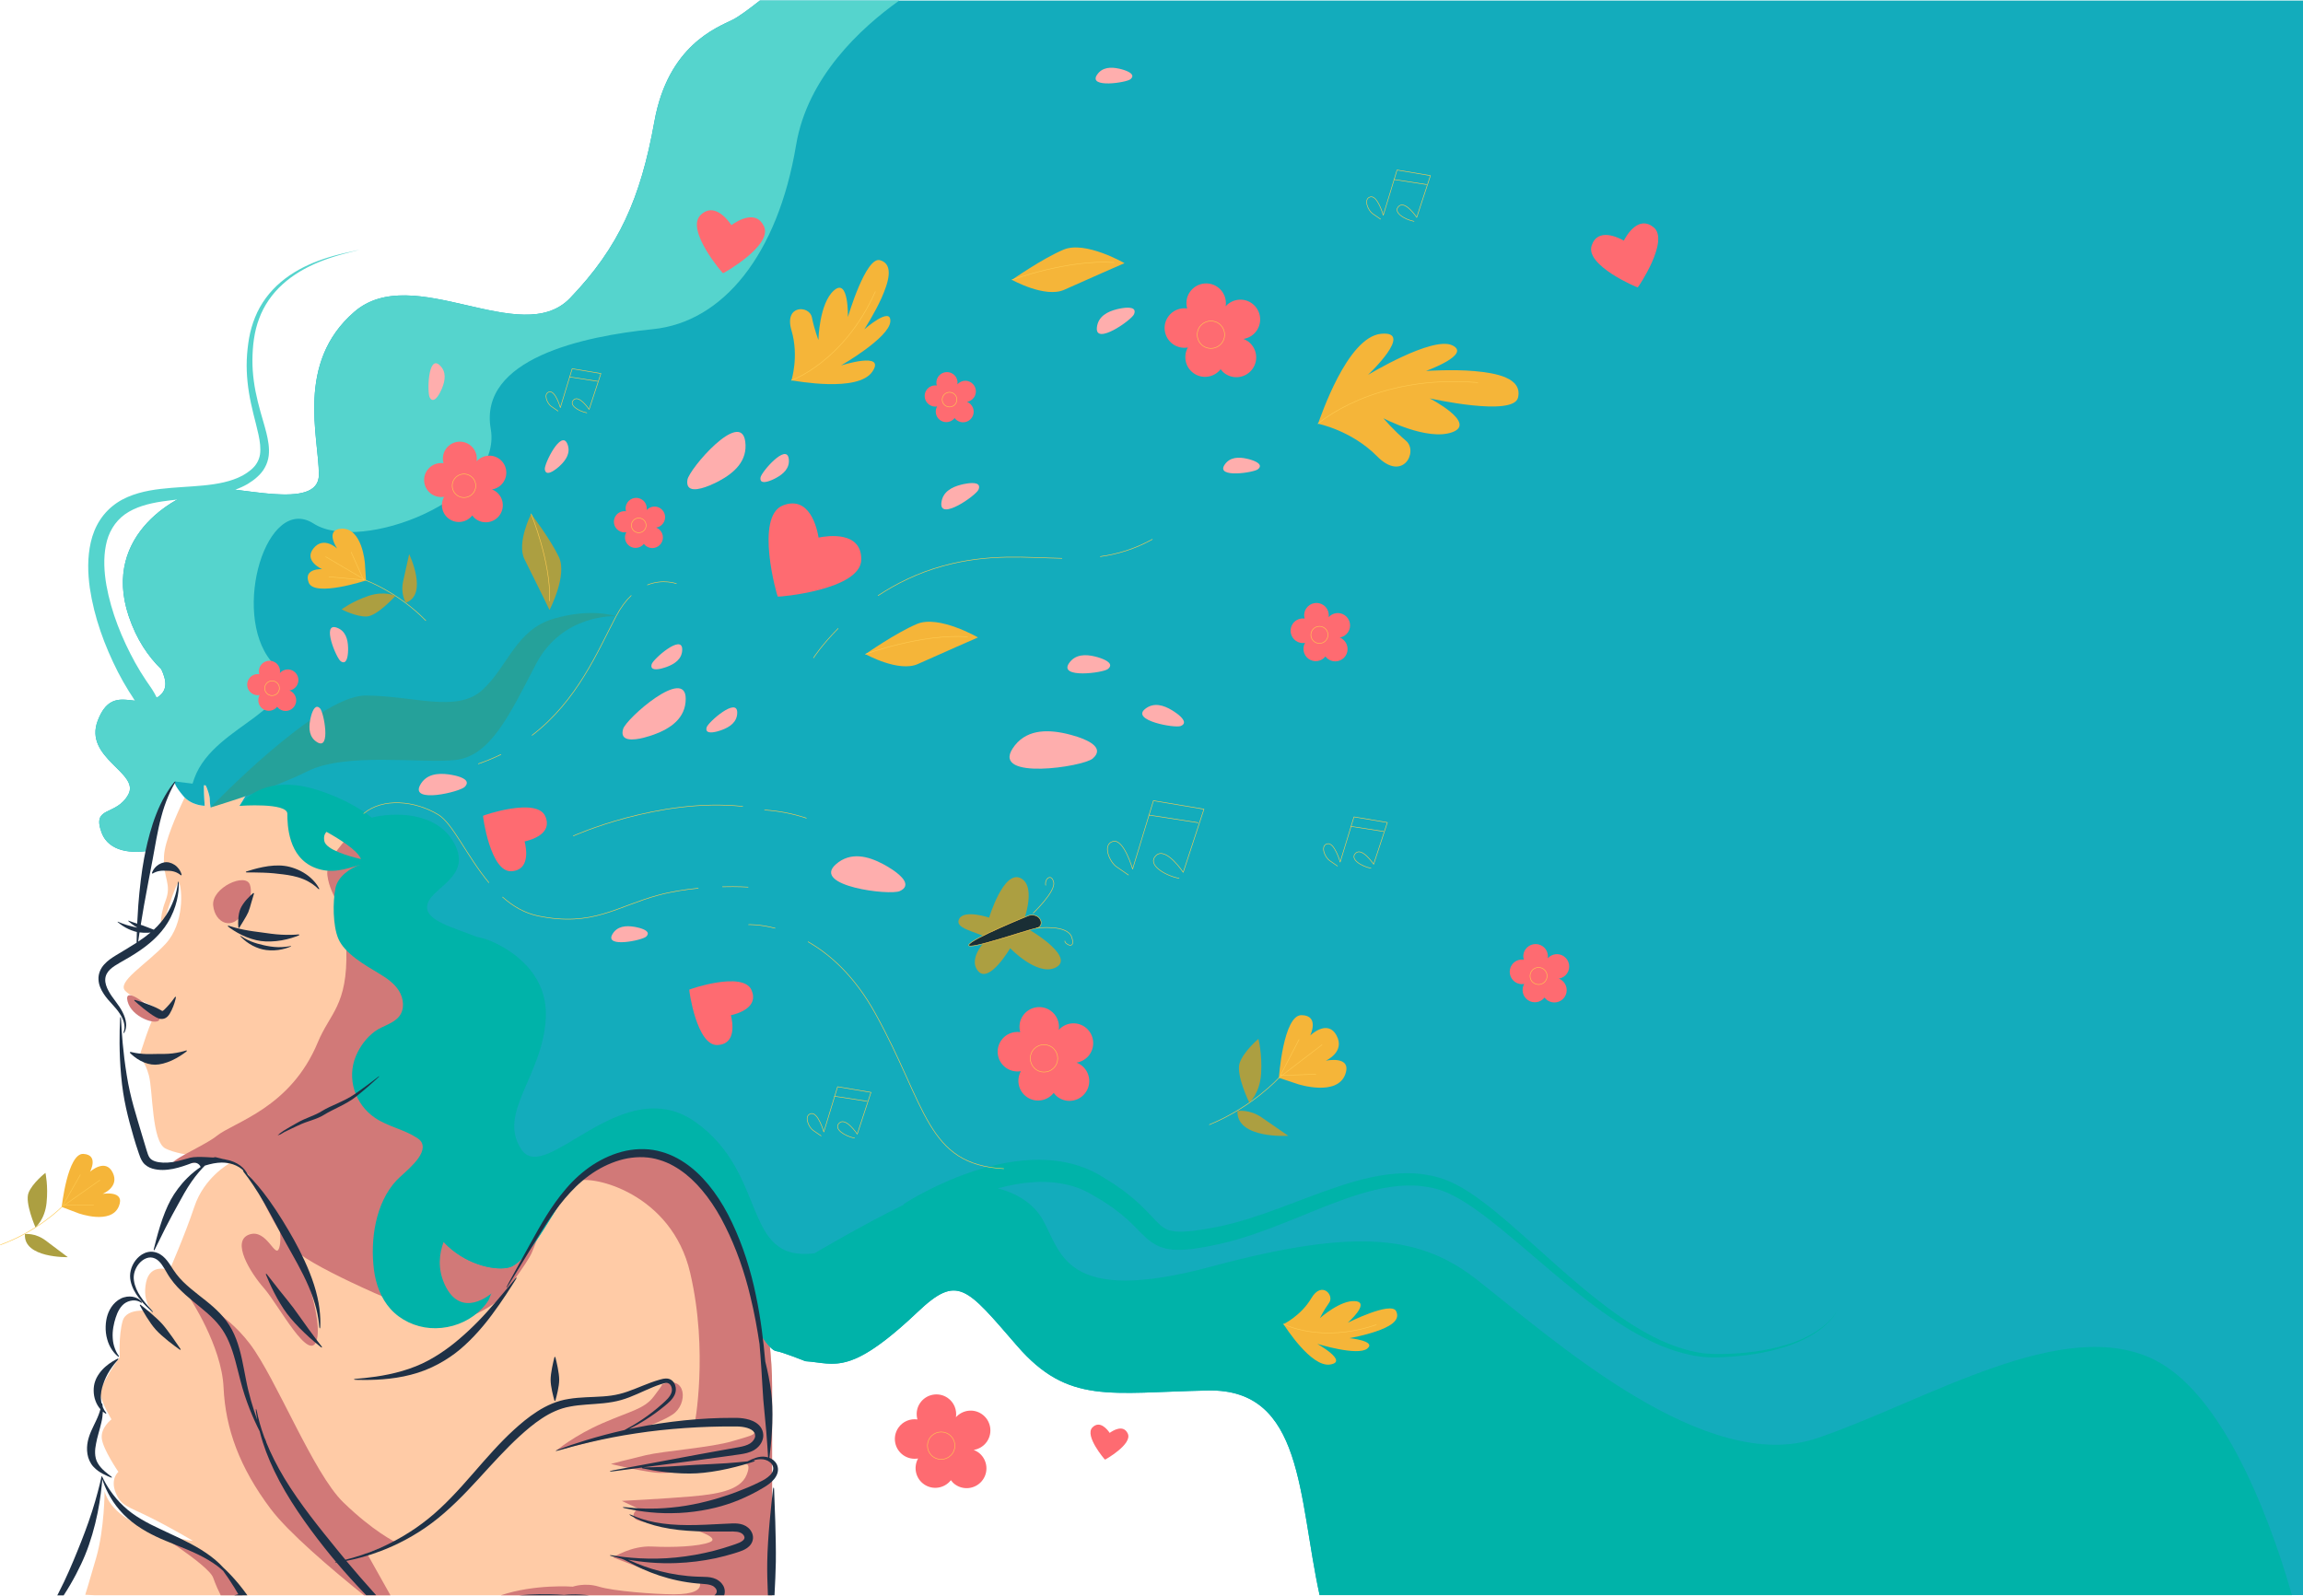 <?xml version="1.0" encoding="UTF-8"?> <svg xmlns="http://www.w3.org/2000/svg" width="4233" height="2934" viewBox="0 0 4233 2934" fill="none"><path d="M872.523 1485.29C871.116 1483.06 869.65 1480.95 867.95 1479.13C866.425 1477.49 863.787 1475.91 860.211 1474.38C864.667 1478.25 868.77 1481.95 872.523 1485.35V1485.29Z" fill="#FFCBA6"></path><path d="M1325.18 2203.04C1259.11 2129.4 1162.61 2093.81 1083.87 2149.69C1005.14 2205.56 956.887 2322.47 890.814 2266.6C824.801 2210.72 873.051 2119.2 865.429 2086.25C857.866 2053.18 822.28 2025.28 822.28 1982.07C822.28 1938.85 918.779 1956.68 967.029 1893.18C1001.38 1848.04 965.094 1768.3 933.026 1711.31C916.083 1707.97 885.773 1706.27 841.451 1719.22C768.578 1740.51 749.759 1778.73 734.516 1772.64C719.273 1766.54 678.117 1722.33 682.69 1652.21C687.263 1582.09 766.526 1550.07 758.904 1527.21C751.283 1504.34 700.981 1513.49 621.718 1508.92C542.455 1504.34 548.552 1496.72 548.552 1496.72C548.552 1496.72 572.941 1475.38 565.319 1476.9C557.698 1478.43 505.872 1475.38 484.532 1475.38C463.192 1475.38 440.327 1481.48 440.327 1481.48L454.046 1458.61C454.046 1458.61 440.327 1461.66 429.657 1466.23C418.987 1470.81 386.977 1484.53 386.977 1484.53C386.977 1484.53 385.453 1473.85 385.453 1467.76C385.453 1461.66 374.783 1429.65 374.783 1446.42C374.783 1463.18 376.307 1481.48 376.307 1481.48C376.307 1481.48 354.732 1481.48 339.489 1466.23C323.719 1499.01 303.082 1546.56 301.499 1573C298.978 1616.15 316.742 1623.77 304.02 1656.84C291.298 1689.91 296.399 1712.72 296.399 1712.72C296.399 1712.72 324.364 1613.63 329.464 1623.77C334.506 1633.97 339.607 1697.41 304.079 1735.58C268.492 1773.63 213.852 1805.18 230.385 1821.94C246.918 1838.71 299.037 1852.37 288.836 1860C278.694 1867.62 255.77 1943.84 255.77 1943.84C255.77 1943.84 265.972 1948.94 273.593 1976.91C281.214 2004.87 278.694 2098.8 304.079 2111.58C320.26 2119.67 345.645 2123.6 362.002 2125.42C371.382 2126.47 377.714 2126.82 377.714 2126.82L420.863 2139.49C420.863 2139.49 375.134 2164.93 357.371 2218.23C339.548 2271.58 311.583 2335.14 311.583 2335.14C311.583 2335.14 275.938 2320.83 268.434 2358C260.93 2395.18 281.156 2411.36 281.156 2411.36C281.156 2411.36 232.847 2401.22 225.285 2429.12C217.663 2457.09 220.184 2495.2 220.184 2495.2C220.184 2495.2 182.135 2547.56 184.598 2563.74C187.119 2580.04 204.883 2609.53 204.883 2609.53C204.883 2609.53 184.598 2624.77 187.119 2645.06C189.64 2665.35 217.605 2706.04 217.605 2706.04C217.605 2706.04 202.362 2718.7 212.504 2744.09C222.705 2769.47 235.368 2769.47 276.055 2789.88C316.684 2810.16 354.791 2833.03 354.791 2833.03C354.791 2833.03 212.504 2815.26 192.219 2741.62C192.219 2741.62 192.219 2810.16 176.918 2863.52C161.675 2916.87 156.633 2932.06 156.633 2932.06C156.633 2932.06 163.14 2932.41 173.986 2932.94H1419.1V2548.5C1419.1 2449.41 1391.13 2276.68 1325.12 2202.99L1325.18 2203.04Z" fill="#FFCBA6"></path><path d="M378.128 2133.27C410.49 2120.84 442.324 2145.7 446.018 2148.4C474.569 2169.57 499.896 2268.24 551.839 2306.17C603.724 2344.11 775.91 2417.51 812.611 2425.2C862.912 2435.69 917.376 2389.55 917.376 2389.55C917.376 2389.55 970.199 2322.42 978.114 2301.54C994.881 2257.51 1029.82 2183.58 1059.84 2171.62C1089.74 2159.66 1234.61 2194.37 1268.55 2340.06C1302.55 2485.88 1276.58 2619.61 1276.58 2619.61C1276.58 2619.61 1361.3 2609.65 1378.36 2623.6C1395.48 2637.61 1386.39 2637.61 1346.47 2649.57C1306.48 2661.54 1220.65 2667.52 1186.77 2675.49C1152.76 2683.52 1122.86 2691.5 1122.86 2691.5C1122.86 2691.5 1170.82 2703.51 1204.71 2707.5C1238.65 2711.49 1360.42 2693.55 1360.42 2693.55C1360.42 2693.55 1384.4 2681.59 1372.38 2711.49C1360.42 2741.39 1314.51 2747.43 1268.55 2751.42C1222.65 2755.4 1142.85 2759.45 1142.85 2759.45L1172.75 2773.4C1172.75 2773.4 1156.75 2785.36 1168.77 2793.4C1180.73 2801.37 1278.58 2813.39 1278.58 2813.39C1278.58 2813.39 1324.54 2827.34 1304.55 2835.37C1284.56 2843.35 1236.72 2845.28 1198.73 2843.35C1160.79 2841.36 1126.85 2863.34 1126.85 2863.34C1126.85 2863.34 1182.72 2885.33 1206.7 2893.24C1230.68 2901.28 1284.56 2899.22 1286.61 2911.18C1288.6 2923.2 1274.65 2931.18 1238.65 2931.18C1202.65 2931.18 1126.85 2925.2 1100.88 2917.16C1074.91 2909.19 1052.92 2917.16 1052.92 2917.16C1052.92 2917.16 983.625 2911.83 920.425 2933.05H1419.16V2548.61C1419.16 2449.53 1391.2 2276.8 1325.18 2203.1C1259.11 2129.46 1162.61 2093.87 1083.88 2149.75C1005.14 2205.62 956.891 2322.53 890.818 2266.66C824.805 2210.78 873.055 2119.26 865.433 2086.31C857.87 2053.24 822.284 2025.33 822.284 1982.12C822.284 1938.91 918.783 1956.74 967.033 1893.24C1015.34 1829.68 923.884 1697.59 901.02 1657.02C882.494 1624.07 892.284 1549.43 880.5 1504.75L695.592 1487.63C695.592 1487.63 595.75 1565.49 601.73 1609.41C607.71 1653.32 634.503 1660.48 636.613 1746.37C639.134 1848.74 606.362 1862.63 584.26 1916.11C533.958 2037.65 430.071 2062.68 398.12 2088.6C379.594 2103.66 321.671 2129.4 318.857 2136.62C316.746 2141.89 364.644 2138.61 378.187 2133.39L378.128 2133.27Z" fill="#D17978"></path><path d="M447.3 1677.07C447.3 1677.07 467.057 1650.33 459.436 1626.82C451.815 1603.31 388.38 1632.04 391.839 1664.93C395.298 1697.88 428.247 1712.01 447.3 1677.07Z" fill="#D17978"></path><path d="M507.983 2230.02C507.983 2230.02 520.119 2271.64 513.201 2294.16C506.283 2316.67 490.688 2257.75 457.74 2269.88C424.792 2282.02 459.499 2339.24 485.471 2368.68C511.442 2398.17 570.421 2510.8 582.556 2462.25C594.692 2413.71 535.772 2257.75 508.042 2230.02H507.983Z" fill="#D17978"></path><path d="M497.603 2774.28C529.731 2817.14 607.235 2883.33 668.969 2933.05H717.688L674.363 2855.78L726.364 2834.96C726.364 2834.96 686.498 2815.91 631.038 2762.14C575.577 2708.44 507.98 2535.07 459.437 2470.92C410.894 2406.78 348.516 2385.97 348.516 2385.97C348.516 2385.97 407.435 2474.38 410.894 2550.66C414.353 2626.94 440.384 2698 497.545 2774.28H497.603Z" fill="#D17978"></path><path d="M1216.89 2545.45C1216.89 2545.45 1218.65 2545.45 1201.3 2567.96C1183.95 2590.48 1159.67 2593.93 1107.73 2616.51C1055.73 2639.02 1022.78 2666.75 1022.78 2666.75L1154.52 2633.8C1154.52 2633.8 1206.52 2619.91 1235.95 2600.85C1265.44 2581.8 1261.92 2526.33 1216.89 2545.39V2545.45Z" fill="#D17978"></path><path d="M391.845 2900.8C396.653 2914.29 401.929 2925.61 405.681 2933.05H445.841C441.268 2925.25 437.047 2918.34 433.47 2912.94C409.199 2876.53 341.602 2834.96 327.766 2827.99C313.931 2821.07 270.547 2807.17 270.547 2807.17C270.547 2807.17 383.227 2876.53 391.845 2900.75V2900.8Z" fill="#D17978"></path><path d="M270.78 1848.27C270.78 1848.27 227.22 1811.98 234.49 1841C241.76 1870.08 286.375 1885.09 292.589 1875.48C298.862 1865.92 270.78 1848.21 270.78 1848.21V1848.27Z" fill="#D17978"></path><path d="M1396.7 1C1376.24 17.123 1357.13 31.136 1346.93 36.178C1318.08 50.602 1227.97 83.083 1202.76 223.679C1177.49 364.334 1137.8 454.449 1047.69 548.2C957.527 641.95 759.251 479.66 651.085 573.469C542.919 667.22 586.127 804.24 586.127 872.72C586.127 941.201 431.118 890.72 380.64 897.931C330.163 905.201 185.941 980.894 236.419 1132.34C251.134 1176.49 272.885 1207.38 296.511 1230.48C306.829 1252.53 308.119 1270 289.417 1282.02C251.427 1306.59 206.695 1255.17 179.844 1324.53C153.052 1393.89 258.111 1420.74 235.774 1460.96C213.378 1501.24 168.705 1481.07 186.586 1530.32C200.715 1569.19 248.203 1567.49 267.491 1565.03C272.591 1564.44 275.699 1563.74 275.699 1563.74C275.699 1563.74 285.431 1484.41 320.9 1438.62L321.369 1439.74C321.369 1439.74 321.369 1444.9 336.67 1463.19C351.913 1481.48 376.302 1481.48 376.302 1481.48C376.302 1481.48 374.778 1463.19 374.778 1446.42C374.778 1445.19 374.836 1444.31 374.954 1443.55C375.95 1443.67 377.005 1443.78 378.002 1443.96C381.168 1449.59 385.448 1463.89 385.448 1467.76C385.448 1473.86 386.972 1484.53 386.972 1484.53C386.972 1484.53 418.982 1470.81 429.652 1466.24C440.322 1461.66 454.041 1458.62 454.041 1458.62L440.322 1481.48C440.322 1481.48 463.187 1475.38 484.527 1475.38C505.867 1475.38 557.693 1478.43 565.314 1476.91C572.936 1475.38 548.547 1496.73 548.547 1496.73C548.547 1496.73 542.45 1504.35 621.713 1508.92C700.976 1513.49 751.278 1504.35 758.9 1527.21C766.521 1550.08 687.258 1582.09 682.685 1652.21C678.112 1722.34 660.641 1766.54 675.884 1772.64C682.333 1775.22 689.427 1769.83 700.918 1761.27C724.486 1766.37 810.491 1763.03 833.473 1753.7C879.729 1734.88 893.448 1728.26 894.972 1727.5H895.089C895.558 1728.96 904.176 1754.94 902.711 1796.86C901.187 1839.95 881.136 1870.73 864.193 1893.89C847.25 1916.99 750.164 1903.15 736.27 1901.57C722.375 1900.05 717.802 1932.47 702.384 1958.62C686.906 1984.77 650.264 1998.14 650.264 1998.14C650.264 1998.14 757.903 2031.03 801.052 2086.49C844.143 2141.96 757.903 2172.8 790.265 2245.2C798.766 2264.2 810.608 2279.68 824.151 2292.05C862.083 2326.82 912.736 2336.79 936.656 2329.93C943.984 2327.81 952.016 2321.72 960.282 2313.1C966.614 2306.53 973.063 2298.5 979.57 2289.59C993.23 2270.88 1006.95 2248.49 1019.32 2228.2C1019.44 2228.03 1019.5 2227.91 1019.61 2227.79C1021.84 2224.1 1024.01 2220.46 1026.24 2216.94C1031.63 2208.03 1036.73 2199.82 1041.36 2192.85C1061.41 2162.77 1105.44 2133.57 1149.41 2123.6H1149.47C1166.41 2119.79 1183.3 2118.86 1198.83 2121.85C1216.01 2125.13 1233.42 2132.81 1250.19 2143.83C1287.89 2168.46 1322.54 2209.62 1344.93 2254.47C1377.29 2319.2 1398.87 2454.75 1398.87 2454.75C1398.87 2454.75 1400.1 2456.74 1402.09 2459.73C1405.14 2464.25 1410.07 2471.05 1415.11 2476.33C1419.04 2480.37 1423.08 2483.54 1426.54 2484.01C1437.39 2485.53 1480.36 2502.59 1480.36 2502.59C1494.61 2503.53 1506.92 2505.99 1519.64 2506.87C1555.17 2509.45 1593.86 2500.01 1686.55 2412.18C1760.59 2342.06 1775.9 2366.34 1869.7 2474.51C1963.44 2582.68 2040.19 2560.05 2220.46 2556.42C2396.34 2552.9 2385.97 2752.12 2425.54 2932.59H4233V1H1396.7Z" fill="#13ACBC"></path><path d="M386.977 1484.53C386.977 1484.53 583.786 1278.79 671.726 1278.79C759.666 1278.79 839.516 1311.51 886.593 1268.53C933.67 1225.56 947.975 1158.01 1017.56 1137.55C1087.15 1117.09 1132.41 1132.92 1132.41 1132.92C1132.41 1132.92 1033.92 1127.29 984.851 1221.45C935.781 1315.61 900.956 1391.3 835.471 1397.46C769.985 1403.62 634.909 1383.15 565.378 1417.92C495.788 1452.69 387.035 1484.53 387.035 1484.53H386.977Z" fill="#25A19A"></path><path d="M3962.79 2501.42C3794.01 2414.88 3543.09 2574.94 3339.71 2644.18C3136.39 2713.43 2859.5 2466.77 2716.68 2354.31C2614.67 2273.93 2500.35 2254.76 2227.8 2328.34C1955.18 2401.86 1950.9 2302.37 1916.25 2241.8C1900.25 2213.78 1870.29 2194.08 1834.12 2184.87C1854.87 2179.19 1875.92 2175.14 1896.97 2173.62C1933.67 2170.86 1970.43 2176.25 2001.61 2193.26C2009.76 2198.01 2018.15 2202.75 2026.24 2207.68L2038.02 2215.54L2043.94 2219.46L2049.57 2223.74C2064.93 2234.83 2078.3 2247.31 2091.96 2261.44C2095.71 2265.14 2098.88 2268.6 2103.04 2272.41L2109.14 2278.04L2116.35 2283.55C2118.63 2285.42 2121.56 2286.95 2124.44 2288.47C2127.31 2289.94 2130.07 2291.64 2133.17 2292.52L2142.32 2295.45C2145.31 2296.09 2148.3 2296.45 2151.29 2296.92C2157.44 2298.09 2162.84 2297.74 2168.52 2297.85C2174.33 2298.09 2179.37 2297.21 2184.76 2296.86C2187.4 2296.62 2190.1 2296.45 2192.74 2296.09L2200.42 2294.92C2205.52 2294.1 2210.68 2293.4 2215.66 2292.46C2225.63 2290.35 2235.54 2288.65 2245.5 2286.24C2255.53 2283.96 2265.38 2281.38 2275.17 2278.45C2294.69 2272.76 2313.86 2266.13 2332.68 2259.1C2370.32 2245.03 2406.84 2229.2 2443.54 2214.95C2480.18 2200.88 2517.24 2188.04 2555.05 2182.35C2573.93 2179.6 2592.92 2178.66 2611.63 2180.59C2620.95 2181.71 2630.21 2183.11 2639.24 2185.63C2648.33 2187.92 2656.71 2191.26 2665.33 2195.25C2682.39 2203.34 2698.74 2213.95 2714.63 2225.27C2730.52 2236.64 2746 2248.78 2761.3 2261.27C2822.27 2311.46 2880.96 2365.75 2945.97 2412.3C2962.21 2423.97 2978.98 2434.87 2996.1 2445.25C3013.39 2455.39 3031.22 2464.72 3049.57 2472.75C3068.09 2480.55 3087.26 2486.94 3106.96 2491.1C3126.6 2495.56 3147.12 2496.44 3167 2495.2C3206.8 2493.33 3246.73 2487.82 3284.6 2475.09C3294.16 2472.22 3303.24 2468 3312.45 2464.13L3325.76 2457.27C3330.1 2454.87 3334.26 2452.05 3338.48 2449.41C3342.64 2446.66 3346.51 2443.49 3350.5 2440.56C3354.13 2437.16 3358.12 2434.11 3361.46 2430.42C3368.44 2423.32 3374.65 2415.35 3378.64 2406.2C3374.48 2415.23 3368.09 2423.03 3360.99 2429.89C3357.59 2433.47 3353.6 2436.46 3349.85 2439.68C3345.81 2442.5 3341.88 2445.54 3337.72 2448.18C3333.44 2450.64 3329.27 2453.34 3324.94 2455.63L3311.63 2462.14C3302.42 2465.77 3293.39 2469.7 3283.84 2472.28C3246.02 2483.95 3206.39 2488.46 3166.94 2489.28C3147.24 2489.99 3127.72 2488.64 3108.66 2483.89C3089.61 2479.37 3071.14 2472.69 3053.26 2464.66C3035.5 2456.33 3018.26 2446.83 3001.55 2436.46C2984.96 2425.84 2968.72 2414.7 2953.01 2402.8C2889.87 2355.31 2833 2300.02 2772.67 2247.78C2757.55 2234.77 2742.07 2221.99 2725.95 2209.85C2709.82 2197.77 2693 2186.16 2674.41 2176.78C2665.15 2172.21 2655.13 2167.93 2644.98 2165.17C2634.96 2162.06 2624.58 2160.25 2614.2 2158.72C2593.39 2156.08 2572.46 2156.67 2552 2159.13C2510.96 2164.23 2472.15 2176.84 2434.46 2190.21C2396.76 2203.75 2360 2218.64 2322.89 2231.48C2304.36 2237.87 2285.78 2243.8 2267.08 2248.72C2248.37 2253.82 2229.61 2257.34 2210.38 2260.56C2205.64 2261.33 2200.95 2261.85 2196.2 2262.5L2189.1 2263.44C2186.76 2263.67 2184.53 2263.73 2182.24 2263.91C2177.73 2264.08 2172.92 2264.79 2168.76 2264.43C2164.54 2264.2 2159.97 2264.43 2156.33 2263.5C2154.45 2263.14 2152.46 2262.91 2150.64 2262.5C2149 2261.85 2147.36 2261.27 2145.72 2260.68C2143.96 2260.33 2142.61 2259.16 2141.09 2258.34C2139.56 2257.46 2138.04 2256.81 2136.57 2255.4L2132.06 2251.83L2127.37 2247.26C2124.26 2244.32 2120.8 2240.4 2117.58 2237.05C2103.98 2222.34 2088.62 2207.21 2072.03 2194.61L2065.87 2189.74L2059.48 2185.22L2046.7 2176.25C2037.96 2170.68 2029.23 2165.35 2020.32 2159.95C2001.2 2148.99 1980.27 2141.43 1958.93 2137.15C1937.59 2132.81 1915.96 2131.64 1894.74 2132.63C1852.18 2134.74 1811.31 2145.06 1772.5 2159.19C1753.04 2166.29 1734.16 2174.49 1715.63 2183.47C1706.37 2187.98 1697.23 2192.67 1688.2 2197.65C1679.05 2202.7 1670.43 2207.62 1660.99 2213.72L1661.64 2214.66C1582.43 2253.47 1497.07 2304.24 1497.07 2304.24C1362.47 2321.01 1412.94 2158.31 1278.22 2062.86C1143.55 1967.47 1003.2 2180.71 958.353 2113.34C913.445 2046.03 997.633 1978.73 1003.2 1872.02C1005.66 1825.64 985.556 1792.28 962.047 1769.36C932.323 1740.33 897.147 1728.08 895.271 1727.49C895.271 1727.49 887.122 1724.68 875.866 1722.28C834.123 1705.57 783.88 1693.31 784.994 1667.22C786.46 1632.34 870.706 1614.92 834.417 1549.55C802.172 1491.57 723.143 1493.03 683.336 1503.23C668.034 1490.98 635.614 1469.05 583.377 1452.34C507.045 1427.95 459.968 1453.98 440.445 1481.6C440.445 1481.6 528.151 1475.09 528.151 1496.2C528.151 1517.3 529.792 1575.82 578.511 1595.28C608.352 1607.24 634.5 1598.39 663.344 1589.36C643.704 1595.63 620.84 1611.64 616.56 1632.92C611.518 1658.13 611.694 1701.46 621.66 1725.38C633.268 1753.23 671.376 1774.63 695.999 1789.41C710.245 1797.97 724.492 1807.58 733.286 1821.66C742.08 1835.73 744.131 1855.25 733.93 1868.38C723.026 1882.4 703.151 1885.86 689.198 1896.12C673.779 1907.43 661.644 1923.73 654.257 1941.32C636.845 1982.66 652.322 2030.5 689.843 2055.59C713.235 2071.25 742.431 2076.41 766.058 2091.77C769.517 2094.05 772.976 2096.63 774.91 2100.33C787.163 2123.78 741.904 2156.2 728.889 2170.1C689.785 2211.9 680.404 2279.74 687.322 2334.5C690.664 2360.76 700.044 2386.85 717.749 2406.55C736.217 2427.13 763.185 2439.56 790.74 2441.67C818.646 2443.79 847.959 2435.75 870.531 2419.22C881.201 2411.42 891.46 2401.45 898.202 2389.96C899.785 2387.32 901.779 2379.17 904.065 2377.42C904.065 2377.42 847.549 2427.9 817.239 2361.29C803.931 2332.04 807.39 2304.71 815.421 2283.25C818.236 2286.36 821.167 2289.29 824.215 2292.11C862.147 2326.88 912.8 2336.84 936.72 2329.98C944.048 2327.87 952.08 2321.77 960.347 2313.16C966.678 2306.59 973.127 2298.56 979.635 2289.65C993.295 2270.94 1007.01 2248.55 1019.38 2228.26C1019.5 2228.08 1019.56 2227.97 1019.68 2227.85C1021.9 2224.15 1024.07 2220.52 1026.3 2217C1031.7 2208.09 1036.8 2199.88 1041.43 2192.9C1061.48 2162.83 1105.51 2133.63 1149.53 2123.66C1166.48 2119.85 1183.36 2118.91 1198.9 2121.9C1216.08 2125.19 1233.49 2132.87 1250.26 2143.89C1287.95 2168.51 1322.6 2209.67 1345 2254.53C1377.36 2319.25 1398.93 2454.81 1398.93 2454.81C1398.93 2454.81 1400.16 2456.8 1402.16 2459.79C1405.21 2464.31 1410.13 2471.11 1415.17 2476.38C1419.1 2480.43 1423.15 2483.6 1426.6 2484.06C1437.45 2485.59 1480.42 2502.65 1480.42 2502.65C1508.15 2504.53 1528.61 2512.03 1558.92 2502.83C1559.28 2502.71 1559.69 2502.59 1560.04 2502.47C1561.15 2502.12 1562.33 2501.77 1563.5 2501.36C1563.85 2501.24 1564.2 2501.13 1564.55 2500.95C1566.6 2500.19 1568.72 2499.37 1570.88 2498.49C1571.47 2498.25 1572.06 2498.02 1572.7 2497.73C1573.76 2497.26 1574.81 2496.79 1575.87 2496.32C1576.63 2495.97 1577.45 2495.56 1578.27 2495.2C1579.27 2494.74 1580.32 2494.21 1581.32 2493.68C1582.49 2493.09 1583.72 2492.45 1584.9 2491.8C1586.24 2491.1 1587.59 2490.34 1589 2489.58C1590.17 2488.93 1591.4 2488.23 1592.58 2487.52C1593.51 2487 1594.45 2486.41 1595.45 2485.82C1596.74 2485.06 1598.03 2484.24 1599.32 2483.42C1600.2 2482.89 1601.02 2482.36 1601.9 2481.78C1604.01 2480.43 1606.12 2479.02 1608.35 2477.5C1609.05 2477.03 1609.75 2476.5 1610.46 2476.03C1612.16 2474.86 1613.86 2473.63 1615.62 2472.4C1616.5 2471.81 1617.32 2471.17 1618.2 2470.52C1620.07 2469.17 1622.01 2467.71 1623.94 2466.24C1624.59 2465.77 1625.17 2465.3 1625.82 2464.83C1628.4 2462.84 1631.04 2460.79 1633.73 2458.68C1634.38 2458.15 1635.08 2457.62 1635.73 2457.04C1637.89 2455.28 1640.12 2453.46 1642.35 2451.64C1643.17 2450.94 1643.99 2450.29 1644.81 2449.59C1647.45 2447.36 1650.15 2445.07 1652.9 2442.73C1653.2 2442.5 1653.43 2442.26 1653.72 2442.03C1656.83 2439.39 1660 2436.57 1663.22 2433.7C1663.98 2433 1664.8 2432.29 1665.57 2431.59C1668.09 2429.3 1670.67 2426.96 1673.31 2424.55C1674.24 2423.73 1675.12 2422.85 1676.06 2422.03C1679.46 2418.87 1682.92 2415.7 1686.44 2412.3C1760.48 2342.18 1775.78 2366.45 1869.59 2474.62C1963.33 2582.8 2040.07 2560.17 2220.35 2556.53C2396.23 2553.01 2385.85 2752.24 2425.43 2932.71H4212.66C4185.17 2835.61 4099.57 2571.78 3962.68 2501.59L3962.79 2501.42ZM596.216 1546.44C594.633 1538.94 596.216 1533.54 600.144 1529.38C621.367 1541.17 657.129 1562.8 663.52 1579.51C642.062 1574.47 599.617 1562.57 596.158 1546.44H596.216Z" fill="#00B3A9"></path><path d="M1396.7 0.996C1376.18 17.12 1357.13 31.132 1346.93 36.175C1318.08 50.539 1227.97 83.02 1202.77 223.675C1177.5 364.33 1137.81 454.445 1047.7 548.137C957.53 641.887 759.255 479.657 651.088 573.407C542.922 667.157 586.13 804.177 586.13 872.658C586.13 924.487 497.428 908.188 432.411 900.331C440.267 897.458 448.006 893.999 455.451 889.66C461.49 885.849 467.411 881.921 472.805 876.879C478.257 872.013 483.24 866.208 486.875 859.466C490.627 852.782 492.972 845.277 493.91 837.831C494.79 830.385 494.438 823.115 493.558 816.138C491.741 802.183 487.989 789.285 484.354 776.562C480.661 763.839 476.967 751.351 473.919 738.687C467.645 713.475 463.835 687.795 463.952 661.88C464.245 636.024 467.118 609.875 476.264 585.837C485.116 561.622 500.301 539.87 519.589 522.515C538.877 505.044 561.859 491.793 586.13 481.884C598.266 476.901 610.695 472.679 623.358 469.044C635.963 465.292 648.86 462.595 661.524 458.96C648.743 462.185 635.787 464.471 623.006 467.813C610.226 470.979 597.562 474.907 585.133 479.481C560.393 488.686 536.532 501.35 516.13 518.646C495.728 535.825 479.078 557.987 468.994 583.022C463.893 595.511 460.141 608.527 457.796 621.777C455.568 634.969 454.103 648.278 453.575 661.705C452.578 688.557 455.686 715.469 461.314 741.559C464.069 754.634 467.411 767.533 470.635 780.197C473.801 792.92 476.967 805.525 478.14 817.779C478.667 823.877 478.726 829.857 477.905 835.544C476.967 841.173 475.091 846.391 472.277 851.081C466.766 860.638 456.858 867.967 446.423 874.006C424.965 885.556 399.639 890.012 374.077 892.533C348.34 895.054 321.958 895.758 295.049 898.924C281.623 900.507 267.963 902.794 254.42 906.722C240.878 910.65 227.335 916.103 214.965 924.428C202.653 932.695 191.866 943.601 183.717 956.206C175.509 968.812 170.115 982.824 166.891 996.896C160.442 1025.21 161.321 1053.59 165.073 1080.91C173.222 1135.56 192.1 1186.92 216.723 1235.46C222.996 1247.54 229.68 1259.5 237.008 1271.17L242.636 1279.85L247.444 1287.47C247.444 1287.47 247.737 1288 247.854 1288.23C222.117 1285.3 197.142 1279.44 179.73 1324.47C152.938 1393.77 258.055 1420.68 235.66 1460.9C213.264 1501.18 168.591 1481.01 186.472 1530.2C204.353 1579.39 275.585 1563.62 275.585 1563.62C275.585 1563.62 285.551 1482.42 322.075 1436.8C322.075 1436.8 333.977 1438.27 353.91 1440.79C354.848 1437.62 356.02 1434.22 357.31 1430.65C395.007 1327.57 570.887 1305 497.955 1215.18C424.965 1125.41 490.099 907.25 576.515 962.656C662.872 1018.12 924.464 917.744 902.01 788.64C879.615 659.535 1071.68 618.083 1200.13 605.185C1328.58 592.169 1429.53 468.751 1463.24 266.71C1484 142.355 1581.2 52.063 1652.96 0.938H1396.76L1396.7 0.996ZM236.422 1132.33C251.137 1176.42 272.888 1207.38 296.514 1230.48C306.833 1252.53 308.122 1269.94 289.42 1281.96C289.01 1282.19 288.6 1282.43 288.189 1282.66C285.551 1277.15 282.62 1272.28 279.688 1267.53C277.695 1264.49 275.643 1261.55 273.65 1258.62L268.315 1250.88C261.28 1240.45 254.713 1229.6 248.499 1218.52C223.993 1174.02 204.529 1125.65 195.618 1076.16C191.338 1051.54 189.99 1026.33 194.562 1002.99C198.901 979.541 210.861 959.079 229.621 945.594C248.499 932.168 273.005 925.66 298.214 921.907C307.243 920.559 316.389 919.503 325.652 918.507C267.025 950.988 199.429 1021.23 236.422 1132.27V1132.33Z" fill="#55D4CD"></path><path d="M515.483 2085.61C517.711 2084.14 520.056 2082.68 522.753 2081.27C530.081 2077.46 538.993 2073.65 548.138 2069.19C566.371 2060.34 581.38 2058.64 596.447 2049.14C611.514 2039.64 637.251 2030.02 654.487 2016.13C671.782 2002.35 687.142 1988.57 695.643 1980.54C697.754 1978.61 697.285 1978.08 695.057 1979.84C685.852 1987.11 669.437 1999.48 651.38 2011.97C633.382 2024.57 607.117 2033.07 592.226 2042.45C577.335 2051.89 563.147 2054.53 545.735 2064.62C537.058 2069.66 528.557 2074.17 521.346 2078.81C516.949 2081.62 513.256 2084.55 510.266 2087.42" fill="#1F3146"></path><path d="M316.209 2136.68C316.209 2136.68 316.092 2136.68 316.033 2136.68C310.463 2137.5 305.011 2137.79 299.618 2137.56C294.283 2137.32 288.948 2136.56 284.551 2134.98C280.036 2133.39 276.695 2131.05 274.701 2128C272.532 2124.83 271.066 2120.08 269.483 2114.92C266.318 2104.84 263.445 2095.22 260.865 2086.31C250.488 2050.67 239.584 2018.83 232.959 1976.85C226.1 1934.93 223.403 1896.17 222.524 1874.25C222.23 1868.5 220.941 1868.44 220.706 1874.25C219.534 1896.17 218.713 1935.28 222.699 1978.14C226.393 2021 235.128 2054.3 245.681 2090.71C248.319 2099.8 251.368 2109.53 254.885 2119.73C256.644 2124.66 258.286 2130.58 262.507 2136.62C266.904 2142.77 273.705 2146.64 280.095 2148.52C293.051 2152.21 305.773 2151.33 318.085 2148.99C330.279 2146.53 341.77 2142.42 352.733 2138.32C358.127 2136.27 366.276 2138.61 368.738 2145.59C361.645 2150.34 352.675 2157.26 344.057 2165.93C332.038 2177.78 321.016 2192.79 313.981 2205.68C306.829 2218.58 299.676 2236.7 294.341 2254C288.948 2271.23 284.902 2287.53 282.616 2296.8C282.088 2299.02 283.319 2299.49 284.375 2297.44C288.596 2288.88 296.041 2273.87 303.956 2257.92C311.929 2241.98 321.075 2225.56 327.817 2213.31C334.5 2200.99 342.825 2185.75 352.03 2172.62C360.882 2159.72 370.497 2149.05 376.594 2143.01C379.291 2142.19 381.988 2141.37 384.685 2140.72C395.003 2138.08 405.321 2136.79 414.702 2137.73C424.141 2138.73 432.7 2141.72 439.501 2145.94C442.667 2147.87 445.363 2150.16 447.65 2152.51C446.536 2151.98 446.477 2152.98 448.178 2155.14C457.382 2166.64 472.214 2187.98 486.226 2212.72C500.355 2237.4 514.25 2265.31 526.561 2287.24C538.697 2309.11 555.582 2337.6 567.6 2365.98C573.639 2380.17 578.446 2394.3 581.553 2407.02C584.602 2419.74 586.302 2431.06 586.83 2439.33C587.181 2443.31 588.53 2443.37 588.647 2439.33C589.116 2430.94 588.882 2419.39 587.181 2405.97C585.481 2392.6 582.139 2377.53 577.273 2362.35C567.659 2331.97 552.474 2301.55 540.28 2279.5C528.027 2257.57 511.787 2230.6 494.903 2207.03C480.95 2187.39 466.352 2170.74 455.623 2159.84C453.044 2154.09 448.353 2147.93 441.553 2142.89C434.635 2137.79 425.665 2133.8 415.522 2131.99C405.263 2130.17 384.685 2124.07 395.296 2128C398.873 2129.29 363.052 2125.01 349.509 2128.53C340.187 2130.93 331.041 2133.98 321.778 2135.74" fill="#1F3146"></path><path d="M534.127 1739.33C529.202 1740.39 520.408 1741.56 511.086 1741.39C501.765 1741.21 492.091 1739.51 484.939 1737.87C477.728 1736.34 468.875 1733.94 460.961 1730.66C453.046 1727.43 446.245 1723.45 442.493 1720.92C441.496 1720.28 441.086 1720.75 441.907 1721.63C445.014 1724.91 450.935 1730.48 458.557 1735.29C466.178 1740.1 475.383 1743.97 483.18 1745.61C490.919 1747.37 501.589 1747.95 511.321 1746.61C521.053 1745.32 529.671 1742.33 534.361 1740.27C535.534 1739.8 535.299 1739.16 534.068 1739.39L534.127 1739.33Z" fill="#1F3146"></path><path d="M287.899 1592.29C282.857 1596.63 280.277 1601.96 279.339 1604.83C279.046 1605.6 280.101 1606.36 280.805 1605.95C283.326 1604.36 287.899 1602.25 292.765 1601.43C297.631 1600.5 302.497 1600.79 306.014 1600.91C309.532 1600.91 314.633 1600.91 319.85 1602.43C325.009 1603.84 329.758 1606.83 332.221 1609.06C332.865 1609.58 334.038 1608.94 333.803 1608.12C333.041 1604.78 330.579 1598.74 325.361 1593.69C320.319 1588.59 312.522 1585.19 306.308 1585.19C300.093 1584.96 292.765 1587.95 287.899 1592.35V1592.29Z" fill="#1F3146"></path><path d="M328.64 1623.25C328.522 1619.79 327.35 1619.96 326.881 1623.83C326.881 1624.07 326.881 1624.3 326.764 1624.54C325.826 1632.33 323.715 1642.77 319.494 1654.2C316.152 1663.29 311.462 1673.08 305.365 1682.46C303.547 1685.28 301.613 1688.03 299.561 1690.79C298.271 1692.55 296.923 1694.25 295.457 1695.89C291.588 1700.64 287.249 1705.03 282.676 1709.26C276.227 1706.91 268.547 1703.92 263.212 1701.81C261.805 1701.34 260.281 1700.81 258.698 1700.29C260.398 1689.5 262.333 1677.71 264.502 1665.64C269.661 1635.91 275.993 1604.48 280.449 1580.74C284.904 1556.99 289.418 1527.38 296.629 1501.06C303.489 1474.62 313.983 1451.87 321.37 1439.73C322.308 1438.15 322.484 1437.15 322.191 1436.92C321.898 1436.62 321.018 1437.21 319.846 1438.68C310.7 1449.7 296.747 1471.45 286.78 1497.83C278.279 1519.59 271.948 1543.74 267.492 1565.02C266.554 1569.42 265.675 1573.76 264.912 1577.87C260.398 1601.85 256.47 1634.09 254.184 1664.35C253.304 1676.13 252.659 1687.56 252.132 1698.18C245.859 1696.12 239.586 1694.01 236.42 1692.72C235.716 1692.43 235.365 1693.02 235.951 1693.48C238.706 1696.18 245.097 1701.22 251.839 1705.09V1705.45C246.152 1704.16 239.175 1702.57 232.785 1700.58C226.219 1698.59 220.356 1696.18 217.073 1694.72C216.194 1694.36 215.842 1694.89 216.545 1695.54C219.36 1697.88 224.46 1701.81 230.733 1705.33C237.006 1708.85 244.393 1711.84 250.549 1713.24C250.901 1713.24 251.252 1713.36 251.546 1713.42C251.311 1720.81 251.194 1727.49 251.077 1733.18C244.1 1737.69 237.182 1741.91 230.733 1745.78C224.929 1749.24 218.715 1752.99 212.148 1756.98C205.465 1761.14 198.078 1765.95 191.688 1772.99C185.18 1779.91 180.431 1790.28 181.018 1800.54C181.369 1810.86 185.708 1819.77 190.574 1827.16C195.44 1834.61 201.185 1840.94 206.638 1846.8C211.973 1852.55 216.721 1858.24 220.415 1864.04C228.154 1875.53 230.616 1887.9 227.626 1896.23C226.219 1900.1 227.333 1900.92 229.385 1896.87C231.261 1892.65 232.433 1886.97 231.671 1880.75C231.026 1874.48 228.798 1867.79 225.457 1861.23C222.174 1854.6 217.718 1848.03 212.793 1841.59C208.045 1835.31 203.179 1828.8 199.485 1821.83C195.674 1814.91 193.095 1807.4 193.447 1800.54C193.74 1793.63 196.906 1787.65 201.947 1782.72C207.048 1777.8 213.497 1773.87 219.946 1770.17C226.571 1766.42 233.02 1762.79 238.824 1759.27C250.549 1752.23 263.564 1743.73 275.876 1733.29C283.204 1727.14 290.181 1720.22 296.395 1712.77C300.792 1707.61 304.72 1702.22 308.12 1696.59C316.563 1682.93 321.956 1668.63 325.005 1655.9C328.053 1643.12 328.816 1631.92 328.698 1623.95C328.698 1623.71 328.698 1623.48 328.64 1623.25ZM253.949 1731.24C254.711 1726.26 255.532 1720.51 256.47 1714.24C261.629 1714.94 267.492 1715.18 273.003 1714.83C274.293 1714.71 275.524 1714.59 276.755 1714.47C269.427 1720.57 261.688 1726.14 253.949 1731.24Z" fill="#1F3146"></path><path d="M540.169 2405.73C532.372 2395.41 522.171 2382.92 512.849 2371.31C503.586 2359.7 495.202 2348.91 490.512 2342.76C489.281 2341.18 488.167 2341.76 488.929 2343.64C491.802 2350.85 497.196 2363.45 504.114 2376.94C511.032 2390.43 519.532 2404.61 527.506 2415.23C535.42 2425.84 547.38 2438.85 559.34 2450.23C571.241 2461.66 583.084 2471.45 589.943 2476.85C591.585 2478.2 592.523 2477.2 591.233 2475.56C585.839 2468.7 576.635 2456.56 567.137 2443.43C557.581 2430.29 547.849 2416.11 540.11 2405.79L540.169 2405.73Z" fill="#1F3146"></path><path d="M439.854 1705.62C443.137 1699.82 452.224 1686.39 456.386 1677.07C458.38 1672.32 460.197 1665.63 462.015 1659.18C463.832 1652.79 465.649 1646.64 466.822 1643.12C467.056 1642.24 466.001 1641.54 465.298 1642.06C462.425 1644.47 457.559 1648.87 452.986 1654.14C448.354 1659.42 444.075 1665.69 441.906 1670.85C437.274 1681.23 437.333 1698.58 438.153 1705.15C438.212 1706.03 439.502 1706.32 439.912 1705.56L439.854 1705.62Z" fill="#1F3146"></path><path d="M444.548 1719.11C455.57 1724.44 468.585 1728.67 479.314 1730.07C490.043 1731.6 504.582 1731.25 517.773 1728.84C530.964 1726.56 542.689 1722.51 549.138 1719.81C550.721 1719.23 550.37 1717.88 548.728 1718C541.81 1718.64 529.792 1719.17 517.187 1718.46C504.523 1717.82 491.391 1715.77 481.542 1714.42C471.693 1713.13 459.322 1711.6 447.949 1709.26C436.575 1706.97 426.198 1703.98 420.336 1702.05C418.811 1701.58 418.166 1702.69 419.456 1703.69C424.381 1707.44 433.468 1713.77 444.607 1719.11H444.548Z" fill="#1F3146"></path><path d="M453.279 1603.96C459.904 1604.02 471.688 1603.96 484.293 1604.43C496.956 1604.84 510.264 1606.13 520.7 1607.59C531.077 1608.88 544.913 1611.17 557.224 1616.21C569.595 1621.08 579.854 1628.88 584.955 1634.21C586.245 1635.44 587.359 1634.74 586.42 1633.1C582.962 1626.41 574.578 1615.33 562.149 1607.07C549.955 1598.68 534.477 1593.35 522.693 1591.94C510.909 1590.3 496.194 1591.53 483.413 1594.11C470.574 1596.63 459.318 1600.21 452.986 1602.2C451.345 1602.73 451.521 1604.02 453.279 1604.02V1603.96Z" fill="#1F3146"></path><path d="M292.35 1872.72C295.516 1873.83 300.968 1873.77 304.603 1871.48C308.238 1869.32 310.172 1866.56 311.697 1864.21C313.104 1861.81 314.276 1859.64 315.39 1857.3C319.846 1848.15 322.308 1839.06 323.305 1833.9C323.598 1832.67 322.308 1832.14 321.605 1833.2C318.673 1837.48 313.221 1844.69 306.772 1851.49C303.665 1854.83 299.678 1858.94 298.271 1858.76C297.685 1858.64 298.095 1858.53 297.157 1858.12C296.278 1857.71 294.754 1856.77 293.053 1855.77C279.511 1848.15 256.998 1841.06 248.087 1838.42C246.914 1838.07 246.269 1839.18 247.207 1840C254.125 1846.27 271.772 1861.87 285.315 1869.49C286.956 1870.37 289.067 1871.66 292.35 1872.66V1872.72Z" fill="#1F3146"></path><path d="M261.804 1937.45C252.776 1936.86 244.685 1935.22 240.112 1934.05C238.881 1933.76 238.353 1935.28 239.291 1936.22C242.985 1939.85 249.844 1945.83 258.287 1950.29C266.67 1954.8 276.695 1957.62 285.196 1957.5C293.638 1957.5 305.305 1954.57 316.151 1949.53C326.997 1944.54 336.905 1937.74 342.416 1933.46C343.764 1932.47 343.647 1930.88 342.299 1931.29C336.67 1933.11 326.938 1935.57 316.855 1936.75C306.712 1937.98 296.335 1937.68 288.479 1937.74C280.623 1937.86 270.774 1938.27 261.804 1937.57V1937.45Z" fill="#1F3146"></path><path d="M654.138 2536.89C672.957 2537.36 706.375 2537.82 741.844 2530.61C759.49 2526.98 777.665 2521.47 793.904 2513.73C810.202 2506.16 824.683 2496.96 836.409 2488.22C859.859 2470.58 884.541 2443.84 903.947 2417.51C923.586 2391.31 939.24 2366.15 948.21 2352.08C950.555 2348.39 949.499 2347.63 946.744 2351.03C936.074 2363.87 917.607 2387.03 895.973 2410.95C874.516 2435.1 849.013 2458.97 826.911 2475.68C815.831 2483.94 802.581 2493.09 787.631 2501.06C772.799 2509.21 756.09 2515.66 739.381 2520.59C705.906 2530.38 672.781 2533.49 654.08 2535.07C649.507 2535.42 649.565 2536.77 654.08 2536.89H654.138Z" fill="#1F3146"></path><path d="M257.173 2400.16C261.922 2409.25 274.761 2431.88 286.369 2444.66C297.801 2457.56 321.017 2474.91 330.456 2481.42C331.57 2482.24 332.567 2481.31 331.746 2480.13C325.238 2470.63 309.351 2446.77 298.094 2434.11C286.662 2421.5 266.553 2405.44 258.58 2398.99C257.525 2398.17 256.528 2398.99 257.173 2400.16Z" fill="#1F3146"></path><path d="M248.385 2385.27C242.522 2383.33 235.018 2382.98 227.572 2385.27C219.951 2387.49 213.15 2392.65 208.108 2398.57C203.066 2404.55 199.725 2411.36 197.731 2417.45C193.686 2429.65 192.631 2447.12 197.028 2462.25C201.014 2477.61 210.629 2489.22 216.902 2493.91C218.368 2495.14 219.306 2494.14 218.251 2492.62C213.502 2486.52 207.874 2474.15 207.229 2460.43C206.115 2446.71 209.398 2432.4 212.681 2422.38C215.847 2412.47 221.534 2400.39 231.442 2394.82C236.366 2392.01 242.17 2390.66 247.212 2390.89C252.313 2391.13 256.534 2392.89 259.231 2394.88C260.638 2395.88 261.693 2395.12 260.52 2393.59C258.351 2390.72 254.247 2387.2 248.326 2385.27H248.385Z" fill="#1F3146"></path><path d="M171.462 2696.36C177.031 2702.63 183.597 2706.8 189.343 2709.85C195.147 2712.89 200.247 2714.95 203.941 2716.47C205.758 2717.17 206.403 2716 204.82 2714.89C198.664 2710.08 186.529 2701.87 179.787 2690.26C172.927 2678.83 174.393 2664.58 176.621 2653.85C177.617 2648.46 179.083 2642.3 180.901 2635.85C182.718 2629.29 184.711 2622.37 186.236 2615.51C187.994 2608.41 188.815 2601.44 189.05 2595.34C190.75 2596.81 192.391 2597.92 193.74 2598.74C195.03 2599.56 195.85 2598.51 194.971 2597.33C192.919 2594.99 190.691 2591.29 188.874 2586.9C188.698 2584.85 188.463 2582.97 188.112 2581.44C187.877 2580.16 187.232 2579.92 186.763 2580.39C186.177 2578.04 185.767 2575.58 185.591 2573.06C184.594 2562.62 187.056 2552.07 189.753 2544.74C192.274 2537.12 196.437 2527.62 201.947 2519.24C207.341 2510.8 213.556 2503.58 217.132 2499.54C218.07 2498.48 217.308 2497.43 216.018 2498.07C211.152 2500.48 202.475 2505.11 194.15 2512.38C185.767 2519.53 178.086 2529.79 174.862 2539.58C171.286 2549.32 171.051 2563.74 175.507 2575.46C177.735 2581.68 181.076 2586.9 184.594 2590.88C182.952 2597.1 180.197 2604.55 176.504 2612.17C173.631 2618.26 170.465 2624.6 167.592 2631.11C164.72 2637.67 162.433 2644.47 161.202 2650.86C159.971 2657.2 159.385 2664.99 160.733 2673.32C162.023 2681.59 165.833 2690.15 171.462 2696.42V2696.36Z" fill="#1F3146"></path><path d="M117.175 2932.99C117.175 2932.99 117.175 2932.99 117.175 2932.93C133.356 2908.25 147.895 2880.11 156.806 2858.06C165.835 2836.08 174.218 2807.58 179.495 2781.08C184.478 2756.45 186.94 2733.71 187.996 2719.58C192.275 2733.24 202.007 2755.75 219.713 2776.21C228.8 2786.94 240.056 2796.79 251.723 2804.94C263.448 2813.09 275.584 2819.66 286.547 2824.88C308.415 2835.49 338.49 2845.46 364.696 2858.3C377.829 2864.75 389.965 2871.96 399.872 2879.46C403.683 2882.39 407.084 2885.27 410.191 2888.14C416.288 2896.46 423.44 2906.9 430.476 2918.39C432.996 2922.5 435.576 2926.78 438.038 2931.06C435.635 2931.76 433.055 2932.46 430.3 2933.11H454.747C449.646 2926.01 444.311 2918.92 438.859 2912.35C428.775 2900.1 418.457 2889.55 410.308 2881.98C408.256 2879.7 406.028 2877.41 403.625 2875.06C394.362 2866.15 382.636 2857.24 369.738 2849.27C343.884 2833.26 314.336 2820.89 293.289 2810.69C272.008 2800.72 246.271 2787.53 227.158 2769.12C207.694 2751.12 194.855 2729.72 188.992 2717.11C188.699 2716.47 188.406 2716.06 188.113 2715.71C188.113 2713.07 187.058 2713.07 186.295 2716.23C183.306 2729.66 177.443 2753.29 169.294 2778.56C161.262 2803.89 150.826 2830.8 142.032 2852.26C133.356 2873.72 121.396 2902.09 108.029 2927.89C107.091 2929.65 106.211 2931.41 105.273 2933.17H116.94L117.175 2932.99Z" fill="#1F3146"></path><path d="M1328.98 2914.82C1326.87 2911.18 1324.06 2908.31 1320.89 2906.08C1314.5 2901.45 1306.94 2899.93 1300.49 2899.4C1293.81 2898.93 1288 2899.05 1282.08 2898.75C1270.24 2898.34 1258.4 2897.17 1246.91 2895.47C1223.93 2892.07 1202.29 2886.27 1184 2879.7C1174.8 2876.42 1166.53 2872.9 1159.03 2869.56C1157.44 2868.85 1155.92 2868.21 1154.39 2867.56C1178.72 2871.84 1209.91 2875.13 1242.98 2873.78C1267.19 2872.9 1292.17 2869.85 1315.56 2864.81C1327.23 2862.17 1338.54 2859.3 1349.21 2855.95C1354.55 2854.19 1359.53 2852.9 1365.1 2850.5C1370.43 2848.1 1376.12 2845.05 1380.28 2839.01C1382.33 2836.02 1383.74 2832.27 1384.04 2828.28C1384.27 2824.29 1383.33 2820.31 1381.63 2817.02C1378.29 2810.4 1372.49 2805.77 1365.86 2803.36C1359.47 2801.02 1353.08 2800.78 1347.28 2800.84C1341.47 2800.96 1336.2 2801.31 1330.57 2801.6C1308.35 2802.72 1285.6 2804.07 1263.97 2803.95C1242.28 2803.95 1221.64 2802.19 1203.93 2798.79C1186.17 2795.45 1171.51 2790.23 1161.37 2785.6C1155.98 2783.25 1155.33 2784.37 1160.55 2787.24C1170.34 2792.87 1184.76 2799.49 1202.64 2804.42C1220.47 2809.4 1241.51 2812.86 1263.62 2814.33C1285.72 2815.97 1308.82 2815.97 1331.04 2815.79C1342.12 2815.91 1353.55 2814.85 1360.53 2817.78C1363.81 2819.02 1366.51 2821.54 1367.68 2824.06C1368.85 2826.58 1368.56 2828.22 1367.33 2830.21C1366.1 2832.21 1362.81 2834.49 1358.83 2836.31C1354.9 2838.13 1349.62 2839.71 1344.58 2841.47C1334.44 2844.99 1323.59 2848.1 1312.39 2851.09C1290 2856.89 1265.9 2861.17 1242.39 2863.52C1195.26 2868.38 1150.7 2863.99 1125.78 2859.59C1119.69 2858.59 1119.39 2859.94 1125.43 2861.41C1128.13 2862.11 1131.12 2862.87 1134.29 2863.58C1134.99 2863.93 1136.28 2864.28 1138.21 2864.63C1149.88 2867.15 1163.72 2877.3 1182.01 2885.09C1200.12 2893.24 1221.76 2900.75 1245.21 2905.73C1256.93 2908.25 1269.07 2910.13 1281.38 2911.24C1293.81 2912.41 1306.12 2912.06 1312.63 2917.52C1316.03 2920.21 1317.85 2923.61 1317.38 2926.43C1317.2 2928.77 1315.74 2931 1313.1 2932.99H1331.1C1331.68 2931.12 1332.09 2929.18 1332.15 2927.31C1332.44 2922.97 1331.21 2918.4 1329.1 2914.82H1328.98Z" fill="#1F3146"></path><path d="M1037.03 2932.35C1037.03 2932.35 1037.03 2932.35 1036.91 2932.35C1023.25 2931.29 998.978 2930.12 972.186 2931.7C966.382 2932 960.402 2932.46 954.422 2933.05H1082.81C1076.95 2932.41 1071.21 2931.88 1065.64 2931.59C1055.32 2931 1045.7 2931.35 1036.97 2932.35H1037.03Z" fill="#1F3146"></path><path d="M259.289 2391.43C265.562 2398.7 271.718 2404.44 276.877 2409.31C281.919 2414 282.857 2413 278.166 2408.02C273.418 2402.8 267.672 2396.65 262.103 2389.14C256.533 2381.69 251.022 2372.78 247.915 2362.4C246.449 2357.25 245.453 2351.62 245.863 2346.28C246.274 2340.83 247.974 2335.32 250.729 2330.28C256.064 2320.25 266.441 2311.63 277.111 2311.87C282.329 2312.1 287.429 2314.44 291.592 2318.31C295.813 2322.18 299.272 2327.46 302.614 2333.03C305.956 2338.66 309.239 2344.82 313.401 2350.56C317.388 2356.37 321.902 2361.64 326.533 2366.68C345.411 2386.44 366.048 2400.75 381.408 2414.64C389.205 2421.56 397.003 2429.13 403.745 2437.86C410.545 2446.54 416.291 2456.51 420.922 2467.47C430.361 2489.34 435.579 2514.2 441.794 2537.89C451.35 2575.53 465.596 2608.54 477.263 2631.46C478.904 2637.97 480.839 2644.83 483.125 2651.98C490.219 2674.14 500.713 2698.77 513.846 2723.45C540.228 2772.88 576.811 2821.78 607.59 2859.53C610.756 2863.46 614.215 2867.57 617.674 2871.67C614.742 2872.55 615.094 2873.02 618.553 2872.73C634.499 2891.6 653.143 2912.18 673.017 2932.88H691.367C671.727 2911.19 653.025 2889.49 636.551 2869.79C654.198 2866.33 675.89 2860.82 699.634 2851.74C729.592 2840.36 762.657 2823.42 793.671 2800.2C824.802 2777.04 853.06 2747.84 879.266 2719.29C905.472 2690.62 930.505 2662.89 954.894 2640.67C967.03 2629.58 980.573 2617.92 995.933 2607.83C1011.29 2597.69 1028.47 2589.42 1047.82 2586.02C1067.16 2582.27 1088.15 2582.09 1109.55 2579.87C1120.22 2578.75 1131.13 2576.99 1141.68 2574C1152.23 2571.01 1162.2 2566.91 1171.81 2562.69C1181.43 2558.47 1190.75 2554.13 1200.07 2550.32C1204.7 2548.38 1209.33 2546.68 1214.02 2545.16C1218.71 2543.63 1223.29 2542.11 1226.63 2542.69C1229.91 2543.16 1232.61 2545.86 1233.96 2549.5C1235.36 2553.19 1235.36 2557.23 1233.96 2560.99C1231.14 2568.73 1224.17 2574.82 1217.72 2580.69C1192.51 2603.44 1167.24 2619.03 1147.89 2629.17C1096.83 2640.55 1052.68 2655.21 1027 2664.7C1019.38 2667.46 1019.79 2668.69 1027.59 2666.46C1057.02 2657.84 1109.67 2644.12 1168.59 2635.39C1227.45 2626.3 1292.23 2622.43 1344.29 2622.61C1347.52 2622.61 1350.8 2622.61 1354.14 2622.61C1357.25 2622.61 1360.41 2622.9 1363.58 2623.25C1369.85 2624.07 1376.3 2625.66 1381.11 2628.65C1385.98 2631.52 1388.26 2635.56 1388.03 2640.43C1387.73 2645.12 1383.81 2650.69 1378.59 2653.92C1373.08 2657.38 1365.87 2659.19 1358.07 2660.66C1350.04 2662.07 1341.89 2663.53 1333.8 2665C1317.56 2667.93 1301.2 2670.86 1285.14 2673.79C1221 2685.75 1161.14 2696.89 1127.02 2703.22C1118.76 2704.81 1118.93 2706.1 1127.32 2705.04C1141.44 2703.17 1159.91 2700.76 1181.25 2697.95C1179.14 2698.12 1179.02 2699.24 1181.37 2699.71C1190.63 2701.7 1207.16 2704.81 1225.51 2706.8C1243.92 2708.85 1264.15 2709.73 1280.39 2708.79C1296.63 2707.92 1318.03 2704.81 1337.73 2700.35C1357.42 2696.01 1375.42 2690.56 1385.57 2687.16C1388.03 2686.34 1387.73 2685.05 1385.16 2685.34C1384.16 2685.46 1383.04 2685.58 1381.93 2685.75C1384.39 2684.99 1387.03 2684.29 1389.9 2683.7C1395.18 2682.7 1401.39 2682.23 1407.08 2684.05C1412.83 2685.81 1418.57 2689.97 1420.51 2695.54C1422.5 2701.17 1420.33 2707.27 1415.35 2712.25C1410.36 2717.24 1403.8 2721.22 1396.47 2724.62L1385.45 2729.96C1381.7 2731.6 1378 2733.24 1374.31 2734.83C1359.48 2741.1 1344.88 2746.61 1331.63 2750.77C1305.36 2759.51 1269.31 2768.54 1234.54 2771.65C1199.9 2775.28 1167.01 2773.23 1148.42 2771C1143.91 2770.53 1143.61 2771.82 1148.13 2772.82C1166.36 2777.1 1199.31 2782.79 1235.13 2782.02C1270.95 2781.85 1309.12 2774.93 1336.5 2765.78C1350.27 2761.44 1365.34 2755.17 1380.29 2747.73C1383.98 2745.79 1387.73 2743.86 1391.49 2741.92L1402.45 2735.59C1409.78 2731.43 1417.34 2726.21 1423.15 2719.11C1426.02 2715.54 1428.42 2711.26 1429.48 2706.51C1430.53 2701.7 1429.89 2696.66 1427.89 2692.44C1424.73 2686.16 1419.51 2682.35 1414.12 2680.24C1415.64 2669.04 1417.69 2651.16 1418.81 2631.87C1420.04 2611.17 1420.1 2588.89 1418.75 2572.3C1417.46 2555.65 1414 2535.13 1409.78 2516.54C1408.72 2511.91 1407.67 2507.46 1406.61 2503.12C1403.21 2465.77 1398.4 2423.79 1389.26 2380.93C1380 2335.73 1365.46 2289.76 1345.76 2248.37C1326.47 2206.92 1300.21 2170.16 1270.07 2146.23C1255.06 2134.33 1237.01 2123.6 1216.25 2117.8C1195.67 2111.58 1172.63 2111.23 1150.82 2115.69C1128.96 2120.32 1108.14 2129.64 1089.5 2141.72C1070.92 2153.91 1054.5 2168.98 1040.61 2185.16C1012.64 2217.65 993.177 2253.23 976.176 2283.78C959.291 2314.45 944.928 2340.65 934.492 2359.59C929.04 2369.56 930.154 2370.2 936.075 2360.53C947.331 2342.12 962.926 2316.61 981.159 2286.71C999.45 2256.99 1020.2 2222.51 1048.35 2192.14C1062.36 2176.96 1078.36 2163.24 1096.18 2152.27C1114.01 2141.43 1133.59 2133.39 1153.58 2129.64C1173.57 2126.12 1193.74 2126.77 1211.97 2132.57C1230.32 2137.91 1246.44 2147.7 1260.28 2158.6C1287.95 2180.59 1313.45 2214.77 1333.04 2254.64C1353.03 2294.39 1368.56 2338.95 1379.12 2383.28C1386.56 2413.47 1391.9 2443.43 1396.12 2471.69C1396.12 2471.93 1396.06 2472.1 1396.12 2472.45C1397 2482.13 1398.35 2499.31 1399.52 2518.07C1400.75 2536.83 1401.75 2557.23 1402.98 2573.59C1404.5 2589.89 1406.5 2611.58 1408.43 2632.05C1410.01 2650.69 1411.13 2668.22 1411.77 2679.48C1410.66 2679.13 1409.54 2678.83 1408.43 2678.6C1400.98 2677.19 1394.42 2678.6 1388.91 2680.3C1383.4 2682.06 1378.94 2684.29 1375.19 2686.1C1374.72 2686.34 1374.31 2686.57 1374.02 2686.75C1363.64 2687.86 1350.27 2689.15 1336.2 2690.15C1316.39 2691.56 1295.28 2692.26 1279.45 2693.08C1263.62 2693.96 1243.92 2695.54 1225.75 2696.48C1207.63 2697.42 1190.98 2697.83 1181.54 2697.89C1212.21 2693.84 1248.67 2689.04 1286.72 2684.05C1302.9 2681.82 1319.32 2679.6 1335.73 2677.31C1343.94 2676.14 1352.15 2675.02 1360.24 2673.85C1368.51 2672.62 1377.53 2670.92 1385.92 2666.11C1394.3 2661.07 1401.34 2652.98 1402.8 2642.01C1403.39 2636.56 1402.22 2631.11 1399.69 2626.36C1397.06 2621.61 1393.19 2618.09 1389.32 2615.63C1381.4 2610.65 1373.31 2608.89 1365.69 2607.72C1361.88 2607.19 1358.13 2606.89 1354.43 2606.84C1350.98 2606.84 1347.58 2606.84 1344.29 2606.84C1291.41 2606.66 1225.69 2613.11 1166.77 2625.19C1163.25 2625.89 1159.74 2626.59 1156.22 2627.36C1175.04 2618.03 1198.08 2604.43 1221.47 2585.08C1228.15 2579.4 1236.13 2573.48 1240.41 2563.51C1242.52 2558.58 1242.93 2552.43 1241.05 2547.03C1239.41 2541.64 1234.78 2536.01 1228.09 2534.78C1221.59 2533.61 1216.31 2535.66 1211.5 2536.89C1206.58 2538.3 1201.65 2539.94 1196.79 2541.7C1187.06 2545.22 1177.5 2549.32 1167.88 2553.07C1158.27 2556.88 1148.6 2560.46 1138.75 2562.86C1128.96 2565.33 1118.81 2566.67 1108.44 2567.38C1087.8 2568.9 1066.52 2568.49 1045.36 2572.01C1024.01 2575.18 1004.14 2584.26 987.666 2594.88C970.958 2605.55 956.887 2617.57 944.341 2629C919.132 2651.92 894.216 2680.59 868.83 2709.79C843.445 2738.93 816.828 2768.36 787.456 2791.99C758.143 2815.74 726.485 2833.79 697.582 2846.4C674.072 2856.66 652.439 2863.29 634.851 2867.62C629.692 2861.41 624.65 2855.31 619.96 2849.51C589.474 2812.04 551.425 2765.26 522.991 2718.29C509.156 2695.37 497.723 2672.5 489.34 2651.63C489.457 2651.1 488.988 2649.64 487.815 2647.06C487.229 2645.83 486.643 2644.48 485.998 2643.07C479.139 2624.6 474.859 2608.18 472.397 2595.81C470.814 2588.54 469.583 2588.66 470.579 2596.11C471.107 2600.45 471.869 2605.31 472.807 2610.53C465.127 2589.36 457.271 2563.51 451.936 2535.54C447.187 2511.85 443.376 2486.23 434.113 2462.08C429.599 2450.06 423.502 2438.51 415.998 2428.48C408.552 2418.46 400.11 2410.07 391.902 2402.74C375.545 2388.09 354.733 2374.25 336.735 2356.66C332.338 2352.2 327.999 2347.57 324.247 2342.53C320.378 2337.6 317.036 2332.03 313.225 2326.23C309.356 2320.48 305.135 2314.45 299.155 2309.46C293.234 2304.48 285.319 2301.14 277.17 2301.31C269.021 2301.6 261.751 2305.12 256.24 2309.81C250.671 2314.5 246.449 2320.31 243.577 2326.46C240.704 2332.62 239.121 2339.3 239.062 2345.81C239.062 2352.5 240.587 2358.42 242.58 2363.99C246.684 2375.13 253.133 2383.98 259.406 2391.19L259.289 2391.43Z" fill="#1F3146"></path><path d="M1020.85 2574.88C1022.9 2567.61 1027.83 2549.14 1027.83 2536.71C1027.83 2524.28 1022.96 2503.7 1020.85 2495.49C1020.61 2494.49 1019.27 2494.49 1019.03 2495.49C1016.92 2503.7 1012.05 2524.28 1012.05 2536.71C1012.05 2549.14 1016.98 2567.61 1019.03 2574.88C1019.32 2575.81 1020.61 2575.81 1020.85 2574.88Z" fill="#1F3146"></path><path d="M1423.55 2932.99C1424.72 2911.07 1425.72 2889.08 1426.01 2871.73C1426.6 2828.16 1423.79 2763.2 1422.79 2737.52C1422.67 2734.18 1421.38 2734.12 1420.97 2737.46C1417.81 2762.91 1410.83 2827.69 1410.24 2871.49C1409.89 2888.96 1410.48 2911.01 1411.47 2932.99H1423.55Z" fill="#1F3146"></path><path d="M939.824 1601.78C975.234 1600.03 967.261 1558.75 964.271 1547.02C976.055 1544.44 1016.51 1533.07 1002.2 1500.59C986.666 1465.35 887.998 1499.06 887.88 1499.88C887.236 1500.35 901.306 1603.66 939.824 1601.78Z" fill="#FE6B71"></path><path d="M2359.11 2434.4C2359.11 2434.4 2391.01 2419.39 2410.24 2386.85C2429.47 2354.25 2453.03 2381.34 2443.01 2395.23C2432.98 2409.13 2426.01 2423.49 2426.01 2423.49C2426.01 2423.49 2464.11 2389.31 2491.55 2392.24C2518.99 2395.12 2477.36 2431.82 2477.36 2431.82C2477.36 2431.82 2556.74 2391.95 2566.12 2410.54C2575.5 2429.12 2550.41 2440.56 2529.01 2447.94C2507.67 2455.33 2480.47 2460.26 2480.47 2460.26C2480.47 2460.26 2530.83 2465.3 2513.01 2479.49C2495.19 2493.67 2421.32 2470.81 2421.32 2470.81C2421.32 2470.81 2479.65 2503.52 2444.65 2508.74C2409.65 2513.96 2362.75 2439.62 2358.94 2434.34L2359.11 2434.4Z" fill="#F5B539"></path><path d="M2359.12 2434.4C2359.12 2434.4 2427.77 2470.34 2529.6 2435.63" stroke="#FECA51" stroke-linecap="round" stroke-linejoin="round"></path><path d="M2422.55 779.023C2422.55 779.023 2484.05 791.16 2531.3 839.061C2578.55 886.962 2607.46 830.09 2584.24 810.391C2560.96 790.749 2542.73 768.939 2542.73 768.939C2542.73 768.939 2623.23 811.446 2669.37 794.619C2715.5 777.792 2627.86 732.412 2627.86 732.412C2627.86 732.412 2782.05 767.004 2790.25 730.887C2798.46 694.771 2750.15 685.859 2710.11 682.283C2670.07 678.706 2621.06 681.989 2621.06 681.989C2621.06 681.989 2705.83 651.502 2668.95 634.733C2632.08 617.965 2514.47 689.201 2514.47 689.201C2514.47 689.201 2600.95 607.587 2538.39 613.685C2475.78 619.782 2426.89 768.294 2422.61 779.023H2422.55Z" fill="#F5B539"></path><path d="M2422.55 779.025C2422.55 779.025 2525.5 687.385 2716.15 703.332" stroke="#FECA51" stroke-linecap="round" stroke-linejoin="round"></path><path d="M1454.68 699.342C1454.68 699.342 1468.87 655.135 1454.74 607.351C1440.61 559.567 1487.86 561.208 1492.26 583.312C1496.65 605.416 1504.28 625.057 1504.28 625.057C1504.28 625.057 1505.57 557.691 1533 533.828C1560.44 509.965 1558.45 583.019 1558.45 583.019C1558.45 583.019 1591.28 470.741 1617.6 478.363C1643.93 485.985 1632.43 520.46 1620.36 547.723C1608.28 574.928 1588.64 605.533 1588.64 605.533C1588.64 605.533 1638.71 561.56 1636.42 591.403C1634.13 621.246 1545.78 671.962 1545.78 671.962C1545.78 671.962 1629.62 645.168 1603.24 683.512C1576.86 721.856 1463.12 700.398 1454.68 699.284V699.342Z" fill="#F5B539"></path><path d="M1454.68 699.345C1454.68 699.345 1550.94 665.456 1608.87 536.234" stroke="#FECA51" stroke-linecap="round" stroke-linejoin="round"></path><path d="M1986.25 1957.61C1983.85 1955.97 1981.33 1954.74 1978.69 1953.68C1988.13 1952.16 1996.98 1947 2002.9 1938.5C2014.33 1921.96 2010.17 1899.27 1993.64 1887.84C1978.4 1877.35 1958.11 1880.1 1946.03 1893.53C1948.03 1880.22 1942.69 1866.26 1930.85 1858.06C1914.32 1846.62 1891.63 1850.79 1880.2 1867.32C1873.81 1876.52 1872.46 1887.61 1875.21 1897.63C1862.02 1895.81 1848.3 1901.15 1840.21 1912.88C1828.78 1929.41 1832.94 1952.1 1849.48 1963.53C1857.68 1969.16 1867.36 1970.98 1876.44 1969.4C1867.47 1985.58 1871.87 2006.22 1887.47 2016.95C1903.41 2027.97 1924.87 2024.39 1936.71 2009.38C1939 2012.43 1941.64 2015.24 1944.98 2017.53C1961.51 2028.96 1984.2 2024.8 1995.63 2008.27C2007.06 1991.73 2002.9 1969.04 1986.37 1957.61H1986.25Z" fill="#FE6B71"></path><path d="M1939.64 1960.19C1947.55 1948.76 1944.68 1933.04 1933.25 1925.13C1921.82 1917.21 1906.11 1920.09 1898.19 1931.52C1890.28 1942.95 1893.15 1958.67 1904.58 1966.58C1916.01 1974.5 1931.73 1971.62 1939.64 1960.19Z" stroke="#FECA51" stroke-linecap="round" stroke-linejoin="round"></path><path d="M2293.1 627.111C2290.7 625.469 2288.18 624.238 2285.54 623.183C2294.98 621.658 2303.83 616.499 2309.75 607.997C2321.18 591.464 2317.02 568.773 2300.49 557.34C2285.25 546.846 2264.96 549.601 2252.88 563.028C2254.88 549.719 2249.54 535.764 2237.7 527.556C2221.17 516.123 2198.48 520.286 2187.05 536.82C2180.66 546.025 2179.31 557.106 2182.06 567.132C2168.87 565.314 2155.15 570.65 2147.06 582.376C2135.63 598.91 2139.79 621.6 2156.33 633.033C2164.53 638.661 2174.21 640.479 2183.29 638.896C2174.32 655.078 2178.72 675.716 2194.32 686.445C2210.26 697.468 2231.72 693.891 2243.56 678.882C2245.85 681.931 2248.49 684.745 2251.83 687.031C2268.36 698.464 2291.05 694.302 2302.48 677.768C2313.91 661.234 2309.75 638.544 2293.22 627.111H2293.1Z" fill="#FE6B71"></path><path d="M2246.44 629.69C2254.35 618.257 2251.48 602.544 2240.05 594.628C2228.61 586.713 2212.9 589.586 2204.99 601.019C2197.07 612.452 2199.95 628.165 2211.38 636.08C2222.81 643.995 2238.52 641.123 2246.44 629.69Z" stroke="#FECA51" stroke-linecap="round" stroke-linejoin="round"></path><path d="M1797.29 2669.68C1794.89 2668.04 1792.37 2666.81 1789.73 2665.75C1799.17 2664.23 1808.02 2659.07 1813.94 2650.57C1825.37 2634.03 1821.21 2611.34 1804.68 2599.91C1789.43 2589.36 1769.15 2592.17 1757.07 2605.6C1759.07 2592.29 1753.73 2578.33 1741.89 2570.13C1725.36 2558.69 1702.67 2562.86 1691.23 2579.39C1684.84 2588.6 1683.5 2599.68 1686.25 2609.7C1673.06 2607.88 1659.34 2613.22 1651.25 2624.95C1639.82 2641.48 1643.98 2664.17 1660.51 2675.6C1668.72 2681.23 1678.4 2683.05 1687.48 2681.47C1678.51 2697.65 1682.91 2718.29 1698.5 2729.02C1714.45 2740.04 1735.91 2736.46 1747.75 2721.45C1750.04 2724.5 1752.68 2727.32 1756.02 2729.6C1772.55 2741.03 1795.24 2736.87 1806.67 2720.34C1818.1 2703.8 1813.94 2681.11 1797.41 2669.68H1797.29Z" fill="#FE6B71"></path><path d="M1750.62 2672.26C1758.54 2660.83 1755.67 2645.11 1744.23 2637.2C1732.8 2629.28 1717.09 2632.16 1709.18 2643.59C1701.26 2655.02 1704.13 2670.74 1715.57 2678.65C1727 2686.57 1742.71 2683.69 1750.62 2672.26Z" stroke="#FECA51" stroke-linecap="round" stroke-linejoin="round"></path><path d="M910.74 903.204C908.688 901.797 906.46 900.741 904.232 899.862C912.381 898.572 920.003 894.116 925.044 886.787C934.894 872.54 931.318 853.016 917.071 843.225C903.997 834.195 886.527 836.599 876.091 848.091C877.85 836.599 873.218 824.639 863.017 817.603C848.771 807.753 829.249 811.33 819.458 825.577C814.006 833.492 812.774 843.049 815.178 851.667C803.863 850.084 792.079 854.716 785.103 864.742C775.253 878.989 778.83 898.513 793.076 908.305C800.111 913.171 808.436 914.754 816.233 913.347C808.495 927.242 812.305 945.007 825.672 954.212C839.391 963.652 857.858 960.603 868.001 947.704C869.994 950.284 872.281 952.747 875.095 954.681C889.341 964.531 908.864 960.955 918.654 946.708C928.445 932.46 924.927 912.936 910.681 903.145L910.74 903.204Z" fill="#FE6B71"></path><path d="M870.637 905.433C877.437 895.583 874.975 882.098 865.126 875.296C855.276 868.495 841.792 870.958 834.992 880.808C828.191 890.658 830.653 904.143 840.502 910.944C850.352 917.745 863.836 915.283 870.637 905.433Z" stroke="#FECA51" stroke-linecap="round" stroke-linejoin="round"></path><path d="M1210.15 972.151C1208.86 971.272 1207.51 970.627 1206.1 970.041C1211.14 969.22 1215.89 966.464 1219.06 961.891C1225.15 953.038 1222.99 940.901 1214.07 934.745C1205.92 929.117 1195.02 930.641 1188.57 937.794C1189.63 930.641 1186.81 923.195 1180.42 918.798C1171.57 912.7 1159.43 914.869 1153.28 923.781C1149.88 928.706 1149.12 934.628 1150.58 940.022C1143.55 939.025 1136.16 941.898 1131.82 948.172C1125.72 957.025 1127.89 969.161 1136.8 975.317C1141.2 978.366 1146.36 979.304 1151.23 978.484C1146.42 987.161 1148.76 998.183 1157.09 1003.93C1165.59 1009.79 1177.14 1007.92 1183.47 999.884C1184.7 1001.53 1186.11 1002.99 1187.87 1004.22C1196.72 1010.32 1208.86 1008.15 1215.01 999.239C1221.11 990.386 1218.94 978.249 1210.03 972.093L1210.15 972.151Z" fill="#FE6B71"></path><path d="M1185.17 973.56C1189.4 967.404 1187.87 959.02 1181.72 954.799C1175.56 950.577 1167.18 952.102 1162.95 958.258C1158.73 964.414 1160.26 972.798 1166.41 977.02C1172.57 981.241 1180.95 979.717 1185.17 973.56Z" stroke="#FECA51" stroke-linecap="round" stroke-linejoin="round"></path><path d="M536.115 1271.64C534.825 1270.76 533.477 1270.11 532.07 1269.53C537.111 1268.7 541.86 1265.95 545.026 1261.38C551.123 1252.52 548.954 1240.39 540.043 1234.23C531.894 1228.6 520.989 1230.13 514.54 1237.28C515.595 1230.13 512.781 1222.68 506.391 1218.28C497.538 1212.18 485.403 1214.35 479.247 1223.27C475.847 1228.19 475.084 1234.11 476.55 1239.51C469.515 1238.51 462.128 1241.38 457.789 1247.66C451.692 1256.51 453.862 1268.65 462.773 1274.8C467.17 1277.85 472.329 1278.79 477.195 1277.97C472.388 1286.65 474.733 1297.67 483.058 1303.41C491.558 1309.28 503.108 1307.4 509.44 1299.37C510.671 1301.01 512.078 1302.48 513.837 1303.71C522.689 1309.8 534.825 1307.63 540.981 1298.72C547.078 1289.87 544.909 1277.73 535.997 1271.58L536.115 1271.64Z" fill="#FE6B71"></path><path d="M511.143 1272.98C515.364 1266.83 513.84 1258.44 507.684 1254.22C501.528 1250 493.145 1251.52 488.923 1257.68C484.702 1263.84 486.227 1272.22 492.382 1276.44C498.538 1280.66 506.922 1279.14 511.143 1272.98Z" stroke="#FECA51" stroke-linecap="round" stroke-linejoin="round"></path><path d="M1781.35 740.909C1780.06 740.03 1778.71 739.385 1777.3 738.798C1782.35 737.978 1787.09 735.222 1790.26 730.649C1796.36 721.796 1794.19 709.659 1785.28 703.503C1777.13 697.874 1766.22 699.399 1759.77 706.552C1760.83 699.399 1758.02 691.953 1751.63 687.555C1742.77 681.458 1730.64 683.627 1724.48 692.539C1721.08 697.464 1720.32 703.386 1721.78 708.78C1714.75 707.783 1707.36 710.656 1703.02 716.929C1696.93 725.783 1699.1 737.919 1708.01 744.075C1712.4 747.124 1717.56 748.062 1722.43 747.241C1717.62 755.919 1719.97 766.941 1728.29 772.687C1736.79 778.55 1748.34 776.674 1754.67 768.641C1755.91 770.283 1757.31 771.749 1759.07 772.98C1767.92 779.078 1780.06 776.908 1786.22 767.997C1792.31 759.143 1790.14 747.007 1781.23 740.851L1781.35 740.909Z" fill="#FE6B71"></path><path d="M1756.38 742.318C1760.6 736.162 1759.07 727.778 1752.92 723.556C1746.76 719.335 1738.38 720.859 1734.16 727.016C1729.94 733.172 1731.46 741.556 1737.62 745.777C1743.77 749.999 1752.16 748.474 1756.38 742.318Z" stroke="#FECA51" stroke-linecap="round" stroke-linejoin="round"></path><path d="M2869.87 1801.66C2868.4 1800.6 2866.76 1799.84 2865.18 1799.25C2871.04 1798.31 2876.55 1795.09 2880.24 1789.81C2887.34 1779.49 2884.76 1765.36 2874.5 1758.27C2865 1751.7 2852.34 1753.46 2844.83 1761.79C2846.06 1753.46 2842.78 1744.78 2835.39 1739.68C2825.07 1732.59 2810.95 1735.17 2803.85 1745.49C2799.87 1751.23 2799.04 1758.15 2800.74 1764.37C2792.54 1763.25 2783.98 1766.54 2778.94 1773.86C2771.84 1784.18 2774.42 1798.31 2784.68 1805.41C2789.78 1808.93 2795.82 1810.04 2801.45 1809.1C2795.88 1819.19 2798.63 1832.03 2808.31 1838.71C2818.22 1845.57 2831.64 1843.34 2838.97 1834.02C2840.38 1835.9 2842.08 1837.65 2844.13 1839.06C2854.45 1846.16 2868.58 1843.58 2875.67 1833.26C2882.76 1822.94 2880.18 1808.81 2869.92 1801.71L2869.87 1801.66Z" fill="#FE6B71"></path><path d="M2840.84 1803.3C2845.77 1796.14 2844.01 1786.41 2836.86 1781.49C2829.7 1776.56 2819.97 1778.32 2815.05 1785.47C2810.12 1792.63 2811.88 1802.36 2819.03 1807.28C2826.19 1812.21 2835.92 1810.45 2840.84 1803.3Z" stroke="#FECA51" stroke-linecap="round" stroke-linejoin="round"></path><path d="M2467.1 1174.55C2465.63 1173.49 2463.99 1172.73 2462.41 1172.14C2468.27 1171.2 2473.78 1167.98 2477.48 1162.7C2484.57 1152.38 2481.99 1138.25 2471.73 1131.16C2462.23 1124.59 2449.57 1126.35 2442.07 1134.68C2443.3 1126.35 2440.01 1117.67 2432.63 1112.57C2422.31 1105.48 2408.18 1108.06 2401.09 1118.38C2397.1 1124.12 2396.28 1131.04 2397.98 1137.26C2389.77 1136.14 2381.21 1139.43 2376.17 1146.75C2369.08 1157.07 2371.66 1171.2 2381.92 1178.3C2387.02 1181.82 2393.05 1182.93 2398.68 1181.99C2393.11 1192.08 2395.87 1204.92 2405.54 1211.6C2415.45 1218.46 2428.88 1216.23 2436.2 1206.91C2437.61 1208.79 2439.31 1210.54 2441.36 1211.95C2451.68 1219.05 2465.81 1216.47 2472.9 1206.21C2480 1195.89 2477.42 1181.76 2467.16 1174.66L2467.1 1174.55Z" fill="#FE6B71"></path><path d="M2438.08 1176.13C2443 1168.98 2441.24 1159.25 2434.09 1154.32C2426.94 1149.4 2417.21 1151.16 2412.28 1158.31C2407.36 1165.46 2409.12 1175.19 2416.27 1180.12C2423.42 1185.04 2433.15 1183.28 2438.08 1176.13Z" stroke="#FECA51" stroke-linecap="round" stroke-linejoin="round"></path><path d="M1590.75 1202.68C1590.75 1202.68 1645.75 1163.99 1685.61 1147.1C1725.48 1130.28 1797.59 1171.96 1797.59 1171.96C1797.59 1171.96 1722.43 1204.8 1687.14 1220.8C1651.84 1236.81 1590.7 1202.63 1590.7 1202.63L1590.75 1202.68Z" fill="#F5B539"></path><path d="M1590.76 1202.69C1590.76 1202.69 1693.65 1164.75 1778.3 1170.73" stroke="#FECA51" stroke-linecap="round" stroke-linejoin="round"></path><path d="M1860.03 514.536C1860.03 514.536 1915.02 475.84 1954.89 458.955C1994.75 442.128 2066.86 483.814 2066.86 483.814C2066.86 483.814 1991.7 516.647 1956.41 532.653C1921.12 548.659 1859.97 514.478 1859.97 514.478L1860.03 514.536Z" fill="#F5B539"></path><path d="M1860.02 514.538C1860.02 514.538 1962.91 476.604 2047.57 482.585" stroke="#FECA51" stroke-linecap="round" stroke-linejoin="round"></path><path d="M976.171 944.773C976.171 944.773 1011.41 990.623 1027.35 1024.28C1043.24 1057.93 1010.06 1121.37 1010.06 1121.37C1010.06 1121.37 979.103 1057.99 964.094 1028.26C949.086 998.538 976.23 944.773 976.23 944.773H976.171Z" fill="#AC9F41"></path><path d="M976.172 944.773C976.172 944.773 1012.46 1031.78 1010.35 1104.72" stroke="#FECA51" stroke-linecap="round" stroke-linejoin="round"></path><path d="M1878.37 1701.98C1878.37 1701.98 1907.69 1631.04 1876.26 1614.68C1844.84 1598.33 1818.05 1687.09 1818.05 1687.09C1818.05 1687.09 1772.55 1671.73 1763.11 1689.26C1753.67 1706.79 1790.02 1711.83 1816.05 1724.5C1816.05 1724.5 1777.3 1760.38 1797.59 1785.12C1817.93 1809.86 1856.74 1743.32 1856.74 1743.32C1856.74 1743.32 1905.34 1794.03 1938.7 1779.61C1977.51 1762.84 1904.4 1714.65 1878.37 1702.04V1701.98Z" fill="#AC9F41"></path><path d="M1891.51 1682.99C1891.51 1682.99 1783.22 1726.79 1780.59 1737.46C1777.95 1748.07 1888.93 1709.31 1905.05 1706.38C1921.11 1703.45 1913.73 1678.01 1891.57 1682.99H1891.51Z" fill="#1A2E35" stroke="#FECA51" stroke-linecap="round" stroke-linejoin="round"></path><path d="M1904.99 1706.38C1904.99 1706.38 1961.74 1698.76 1969.89 1723.09C1978.04 1747.42 1956.52 1735.7 1957.29 1730.01" stroke="#FECA51" stroke-linecap="round" stroke-linejoin="round"></path><path d="M1899.07 1678.82C1899.07 1678.82 1940.7 1638.9 1936.71 1622.13C1932.72 1605.3 1919.71 1615.09 1921.99 1627.58" stroke="#FECA51" stroke-linecap="round" stroke-linejoin="round"></path><path d="M1583.07 1028.38C1583.19 976.256 1521.98 984.816 1504.57 988.334C1501.7 970.862 1488.04 910.531 1439.32 929.117C1386.38 949.286 1428.47 1096.68 1429.59 1096.92C1430.23 1097.86 1582.96 1085.02 1583.07 1028.38Z" fill="#FE6B71"></path><path d="M1404.32 416.388C1389.6 384.141 1354.19 406.831 1344.4 413.925C1337.66 403.958 1312.1 370.539 1287.24 395.867C1260.27 423.365 1328.1 502.516 1328.92 502.34C1329.57 502.751 1420.32 451.449 1404.32 416.388Z" fill="#FE6B71"></path><path d="M2072.96 2635.79C2064.75 2617.85 2045.11 2630.46 2039.66 2634.44C2035.91 2628.87 2021.72 2610.35 2007.88 2624.42C1992.88 2639.72 2030.63 2683.69 2031.04 2683.58C2031.39 2683.81 2081.87 2655.26 2072.96 2635.79Z" fill="#FE6B71"></path><path d="M3039.36 417.86C3011.81 395.581 2990.23 431.697 2984.66 442.368C2974.17 436.446 2936.35 417.978 2925.45 451.69C2913.55 488.334 3009.64 528.907 3010.22 528.379C3010.99 528.438 3069.32 442.016 3039.36 417.802V417.86Z" fill="#FE6B71"></path><path d="M1318.96 1921.33C1354.37 1919.51 1346.33 1878.23 1343.34 1866.56C1355.13 1863.98 1395.58 1852.55 1381.22 1820.13C1365.62 1784.89 1267.01 1818.78 1266.9 1819.54C1266.25 1820.01 1280.5 1923.32 1318.96 1921.33Z" fill="#FE6B71"></path><path d="M1405.38 1489.21C1431.11 1490.91 1456.91 1495.66 1482.18 1504.22" stroke="#FECA51" stroke-linecap="round" stroke-linejoin="round"></path><path d="M1053.79 1536.88C1053.79 1536.88 1210.32 1466.17 1365.16 1482.59" stroke="#FECA51" stroke-linecap="round" stroke-linejoin="round"></path><path d="M920.652 1387.2C907.754 1393.48 894.036 1399.22 879.32 1404.26" stroke="#FECA51" stroke-linecap="round" stroke-linejoin="round"></path><path d="M1160.14 1094.98C1150.53 1104.19 1141.09 1116.5 1132.41 1132.98C1098.58 1197.18 1061.53 1287.88 977.93 1351.9" stroke="#FECA51" stroke-linecap="round" stroke-linejoin="round"></path><path d="M1243.21 1073.12C1243.21 1073.12 1219.06 1063.85 1190.04 1075.4" stroke="#FECA51" stroke-linecap="round" stroke-linejoin="round"></path><path d="M2022.48 1023.22C2053.55 1018.94 2084.86 1009.85 2117.98 991.617" stroke="#FECA51" stroke-linecap="round" stroke-linejoin="round"></path><path d="M1614.02 1094.99C1646.97 1073.23 1686.66 1053.3 1732.98 1040.58C1817.99 1017.24 1886.58 1025.33 1951.83 1026.5" stroke="#FECA51" stroke-linecap="round" stroke-linejoin="round"></path><path d="M1495.3 1209.43C1495.3 1209.43 1510.49 1185.8 1540.45 1155.55" stroke="#FECA51" stroke-linecap="round" stroke-linejoin="round"></path><path d="M1485.28 1731.53C1525.62 1754.57 1570.64 1794.32 1608.63 1862.86C1703.14 2033.3 1702.55 2141.07 1844.84 2148.69" stroke="#FECA51" stroke-linecap="round" stroke-linejoin="round"></path><path d="M1375.94 1699.99C1375.94 1699.99 1395.4 1698.93 1424.66 1706.55" stroke="#FECA51" stroke-linecap="round" stroke-linejoin="round"></path><path d="M898.543 1622.77C858.325 1574.52 832.236 1513.84 805.561 1497.77C762.822 1472.03 703.961 1466.17 668.609 1495.6" stroke="#FECA51" stroke-linecap="round" stroke-linejoin="round"></path><path d="M1283.37 1633.09C1259.92 1635.32 1234.41 1639.19 1210.14 1645.76C1133.63 1666.34 1089.49 1704.62 989.353 1684.04C964.027 1678.83 942.511 1665.99 923.75 1649.28" stroke="#FECA51" stroke-linecap="round" stroke-linejoin="round"></path><path d="M1375 1630.98C1375 1630.98 1356.01 1629.69 1327.98 1630.4" stroke="#FECA51" stroke-linecap="round" stroke-linejoin="round"></path><path d="M2074.19 1608.76C2074.19 1608.76 2065.39 1602.72 2052.26 1593.64C2039.13 1584.55 2025.59 1552.53 2045.64 1546.96C2065.69 1541.4 2081.75 1597.86 2081.75 1597.86L2120.03 1472.09L2212.9 1487.69L2174.79 1603.84C2174.79 1603.84 2143.07 1555.99 2125.02 1572.7C2107.02 1589.41 2141.43 1609.93 2167.17 1614.8" stroke="#FECA51" stroke-linecap="round" stroke-linejoin="round"></path><path d="M2111.48 1498.48L2202.17 1512.55" stroke="#FECA51" stroke-linecap="round" stroke-linejoin="round"></path><path d="M2458.31 1592.22C2458.31 1592.22 2452.51 1588.24 2443.83 1582.2C2435.15 1576.22 2426.18 1555.05 2439.43 1551.36C2452.68 1547.67 2463.29 1585.01 2463.29 1585.01L2488.62 1501.88L2550 1512.19L2524.79 1589C2524.79 1589 2503.81 1557.4 2491.9 1568.42C2480 1579.44 2502.75 1593.05 2519.81 1596.27" stroke="#FECA51" stroke-linecap="round" stroke-linejoin="round"></path><path d="M2482.99 1519.34L2542.91 1528.67" stroke="#FECA51" stroke-linecap="round" stroke-linejoin="round"></path><path d="M2537.51 402.905C2537.51 402.905 2531.71 398.918 2523.03 392.879C2514.36 386.898 2505.39 365.733 2518.64 362.039C2531.89 358.345 2542.5 395.693 2542.5 395.693L2567.82 312.555L2629.21 322.874L2604 399.68C2604 399.68 2583.01 368.078 2571.11 379.1C2559.21 390.123 2581.95 403.725 2599.01 406.95" stroke="#FECA51" stroke-linecap="round" stroke-linejoin="round"></path><path d="M2562.14 329.969L2622.12 339.291" stroke="#FECA51" stroke-linecap="round" stroke-linejoin="round"></path><path d="M1509.2 2088.36C1509.2 2088.36 1503.4 2084.37 1494.72 2078.33C1486.04 2072.35 1477.07 2051.19 1490.32 2047.49C1503.57 2043.8 1514.19 2081.15 1514.19 2081.15L1539.51 1998.01L1600.89 2008.33L1575.68 2085.13C1575.68 2085.13 1554.7 2053.53 1542.8 2064.55C1530.89 2075.58 1553.64 2089.18 1570.7 2092.4" stroke="#FECA51" stroke-linecap="round" stroke-linejoin="round"></path><path d="M1533.88 2015.48L1593.8 2024.74" stroke="#FECA51" stroke-linecap="round" stroke-linejoin="round"></path><path d="M1025.65 755.686C1025.65 755.686 1020.67 752.226 1013.16 747.067C1005.66 741.907 997.979 723.732 1009.41 720.507C1020.78 717.341 1029.93 749.412 1029.93 749.412L1051.68 677.883L1104.5 686.736L1082.81 752.754C1082.81 752.754 1064.76 725.55 1054.55 735.048C1044.29 744.546 1063.88 756.213 1078.53 758.969" stroke="#FECA51" stroke-linecap="round" stroke-linejoin="round"></path><path d="M1046.81 693.008L1098.4 700.982" stroke="#FECA51" stroke-linecap="round" stroke-linejoin="round"></path><path d="M2386.26 1993.44C2386.26 1993.44 2457.96 2016.48 2472.73 1974.97C2485.28 1939.67 2436.79 1950.17 2436.79 1950.17C2436.79 1950.17 2473.26 1934.1 2456.49 1903.56C2439.73 1873.01 2408.18 1903.85 2408.18 1903.85C2408.18 1903.85 2426.07 1866.97 2392.36 1866.38C2358.65 1865.86 2350.67 1981.59 2350.67 1981.59L2386.26 1993.44Z" fill="#F5B539"></path><path d="M2222.98 2067.73C2302.19 2035.3 2350.67 1981.6 2350.67 1981.6L2429.82 1920.91" stroke="#FECA51" stroke-linecap="round" stroke-linejoin="round"></path><path d="M2296.32 2027.38C2296.32 2027.38 2315.61 2010.38 2317.96 1974.15C2320.3 1937.85 2312.97 1910.06 2312.97 1910.06C2312.97 1910.06 2285.77 1932.99 2278.5 1954.45C2271.23 1975.96 2296.32 2027.38 2296.32 2027.38Z" fill="#AC9F41"></path><path d="M2274.46 2042.63C2274.46 2042.63 2296.15 2038.64 2319.25 2054.59C2342.35 2070.54 2367.97 2088.25 2367.97 2088.25C2367.97 2088.25 2272.76 2094.46 2274.46 2042.63Z" fill="#AC9F41"></path><path d="M2387.61 1911.35L2353.43 1977.31L2418.51 1975.02" stroke="#FECA51" stroke-linecap="round" stroke-linejoin="round"></path><path d="M670.61 1034.94C670.61 1034.94 665.803 970.389 627.93 972.031C595.803 973.438 619.781 1008.67 619.781 1008.67C619.781 1008.67 595.158 984.812 576.28 1008.09C557.402 1031.37 592.168 1046.49 592.168 1046.49C592.168 1046.49 556.992 1044.15 567.486 1071.23C577.98 1098.26 672.721 1067.19 672.721 1067.19L670.669 1035L670.61 1034.94Z" fill="#F5B539"></path><path d="M782.588 1140.95C731.113 1088.3 672.663 1067.07 672.663 1067.07L598.734 1023.69" stroke="#FECA51" stroke-linecap="round" stroke-linejoin="round"></path><path d="M726.774 1095.57C726.774 1095.57 707.017 1085.66 677.352 1095.57C647.687 1105.48 627.93 1120.31 627.93 1120.31C627.93 1120.31 654.957 1134.56 674.421 1133.38C693.885 1132.21 726.774 1095.57 726.774 1095.57Z" fill="#AC9F41"></path><path d="M745.947 1108.11C745.947 1108.11 735.746 1092.1 741.023 1068.59C746.24 1045.02 752.045 1018.88 752.045 1018.88C752.045 1018.88 787.807 1092.75 745.947 1108.11Z" fill="#AC9F41"></path><path d="M604.773 1060.38L668.325 1066.31L645.46 1015.18" stroke="#FECA51" stroke-linecap="round" stroke-linejoin="round"></path><path d="M143.615 2230.48C143.615 2230.48 204.41 2252.76 218.539 2217.58C230.558 2187.74 188.523 2195.01 188.523 2195.01C188.523 2195.01 220.416 2182.46 207.049 2155.61C193.682 2128.82 165.541 2154.2 165.541 2154.2C165.541 2154.2 182.191 2123.13 153.229 2121.49C124.268 2119.85 113.422 2218.99 113.422 2218.99L143.556 2230.42L143.615 2230.48Z" fill="#F5B539"></path><path d="M0.797 2288.65C69.976 2263.55 113.477 2219.11 113.477 2219.11L183.536 2169.74" stroke="#FECA51" stroke-linecap="round" stroke-linejoin="round"></path><path d="M65.171 2256.57C65.171 2256.57 82.349 2242.68 85.573 2211.54C88.856 2180.47 83.521 2156.31 83.521 2156.31C83.521 2156.31 59.367 2175.07 52.39 2193.25C45.414 2211.48 65.171 2256.51 65.171 2256.51V2256.57Z" fill="#AC9F41"></path><path d="M45.877 2268.88C45.877 2268.88 64.638 2266.25 83.926 2280.73C103.214 2295.21 124.613 2311.33 124.613 2311.33C124.613 2311.33 42.594 2313.38 45.877 2268.88Z" fill="#AC9F41"></path><path d="M147.6 2160.01L116 2215.47L171.988 2215.77" stroke="#FECA51" stroke-linecap="round" stroke-linejoin="round"></path><path d="M1184.06 1356.06C1191.68 1354.13 1198.48 1351.78 1202.23 1350.43C1232.42 1339.35 1260.15 1320.77 1260.39 1285.06C1260.74 1224.5 1151.17 1320.83 1145.36 1340.17C1138.33 1363.74 1164.12 1361.22 1184.06 1356.12V1356.06Z" fill="#FEAEAD"></path><path d="M1304.01 892.65C1311.34 889.66 1317.73 886.435 1321.24 884.559C1349.62 869.432 1374.54 847.211 1369.79 811.74C1361.75 751.702 1266.55 862.221 1263.5 882.214C1259.8 906.545 1285.01 900.448 1304.01 892.65Z" fill="#FEAEAD"></path><path d="M836.929 1426.01C832.005 1424.84 827.432 1424.14 824.911 1423.78C804.392 1420.97 782.993 1423.2 772.147 1443.48C753.738 1477.84 845.078 1456.03 854.224 1446.71C865.305 1435.39 849.886 1429.12 836.988 1426.01H836.929Z" fill="#FEAEAD"></path><path d="M1980.62 1354.71C1971.94 1351.84 1963.79 1349.85 1959.28 1348.79C1922.81 1340.58 1883.94 1341.29 1861.26 1376.11C1822.8 1435.16 1990.59 1409.94 2008.41 1394.64C2030.1 1376 2003.31 1362.28 1980.62 1354.71Z" fill="#FEAEAD"></path><path d="M1640.12 1598.79C1633.55 1594.4 1627.34 1590.88 1623.82 1589C1595.5 1573.82 1563.14 1565.43 1536.35 1589.06C1490.91 1629.11 1635.72 1646.87 1654.01 1638.25C1676.29 1627.82 1657.24 1610.23 1640.18 1598.79H1640.12Z" fill="#FEAEAD"></path><path d="M1216.71 1228.83C1220.46 1227.9 1223.75 1226.72 1225.57 1226.08C1240.28 1220.68 1253.82 1211.6 1253.94 1194.18C1254.12 1164.63 1200.65 1211.66 1197.83 1221.09C1194.43 1232.59 1206.98 1231.35 1216.71 1228.89V1228.83Z" fill="#FEAEAD"></path><path d="M1021.84 862.512C1024.89 860.167 1027.53 857.88 1028.93 856.532C1040.42 845.861 1049.45 832.259 1042.83 816.135C1031.57 788.813 1000.32 852.779 1001.38 862.571C1002.67 874.531 1013.81 868.492 1021.78 862.453L1021.84 862.512Z" fill="#FEAEAD"></path><path d="M1317.84 1344.87C1321.59 1343.93 1324.88 1342.75 1326.69 1342.11C1341.41 1336.72 1354.95 1327.63 1355.07 1310.21C1355.25 1280.66 1301.72 1327.69 1298.9 1337.13C1295.5 1348.62 1308.05 1347.39 1317.78 1344.92L1317.84 1344.87Z" fill="#FEAEAD"></path><path d="M808.441 722.324C810.258 718.923 811.665 715.698 812.427 713.939C818.407 699.458 820.928 683.334 808.148 671.432C786.515 651.263 784.873 722.5 789.915 730.942C796.071 741.261 803.692 731.177 808.441 722.324Z" fill="#FEAEAD"></path><path d="M639.591 1200.23C639.884 1196.36 639.884 1192.9 639.826 1190.96C639.415 1175.25 635.194 1159.54 618.662 1153.85C590.697 1144.23 618.134 1209.96 626.166 1215.65C635.956 1222.56 638.829 1210.25 639.591 1200.23Z" fill="#FEAEAD"></path><path d="M1417.68 882.917C1421.26 881.451 1424.37 879.868 1426.07 878.93C1439.9 871.542 1452.1 860.696 1449.75 843.399C1445.82 814.084 1399.33 868.024 1397.87 877.816C1396.05 889.718 1408.36 886.728 1417.62 882.917H1417.68Z" fill="#FEAEAD"></path><path d="M2066.33 128.808C2062.69 127.577 2059.29 126.756 2057.36 126.346C2042.06 122.887 2025.76 123.18 2016.2 137.779C2000.02 162.521 2070.49 152.026 2077.94 145.577C2087.02 137.779 2075.83 131.974 2066.27 128.808H2066.33Z" fill="#FEAEAD"></path><path d="M2300.78 845.8C2297.15 844.569 2293.75 843.748 2291.81 843.338C2276.51 839.879 2260.21 840.172 2250.66 854.771C2234.47 879.513 2304.94 869.018 2312.39 862.569C2321.48 854.771 2310.28 848.967 2300.72 845.8H2300.78Z" fill="#FEAEAD"></path><path d="M1175.09 1705.97C1171.4 1704.98 1167.94 1704.33 1166 1703.98C1150.52 1701.4 1134.29 1702.57 1125.55 1717.7C1110.83 1743.32 1180.54 1728.84 1187.64 1722.04C1196.31 1713.71 1184.76 1708.61 1175.03 1705.97H1175.09Z" fill="#FEAEAD"></path><path d="M2023.36 1210.19C2019.13 1208.67 2015.21 1207.61 2012.98 1207.08C1995.27 1202.69 1976.28 1202.63 1964.85 1219.4C1945.5 1247.83 2027.64 1237.22 2036.49 1229.95C2047.28 1221.1 2034.32 1214.12 2023.3 1210.19H2023.36Z" fill="#FEAEAD"></path><path d="M1777.66 888.898C1773.2 889.543 1769.27 890.422 1767.04 891.008C1749.34 895.406 1732.51 904.259 1730.28 924.369C1726.42 958.551 1794.13 910.826 1798.53 900.213C1803.92 887.315 1789.2 887.197 1777.66 888.898Z" fill="#FEAEAD"></path><path d="M2063.51 566.429C2059.06 567.074 2055.13 567.953 2052.9 568.54C2035.2 572.937 2018.37 581.79 2016.14 601.901C2012.27 636.082 2079.99 588.357 2084.39 577.745C2089.78 564.846 2075.06 564.729 2063.51 566.429Z" fill="#FEAEAD"></path><path d="M572.174 1314.97C571.119 1318.66 570.415 1322.12 570.064 1324C567.249 1339.42 568.129 1355.71 583.137 1364.69C608.523 1379.87 595.214 1309.87 588.472 1302.65C580.323 1293.86 574.988 1305.35 572.174 1314.97Z" fill="#FEAEAD"></path><path d="M2163.41 1312.03C2159.84 1309.33 2156.38 1307.17 2154.5 1305.99C2138.91 1296.49 2120.85 1290.75 2104.9 1303.3C2077.88 1324.58 2159.43 1339.12 2170.1 1334.84C2183.05 1329.62 2172.79 1319.07 2163.47 1312.03H2163.41Z" fill="#FEAEAD"></path></svg> 